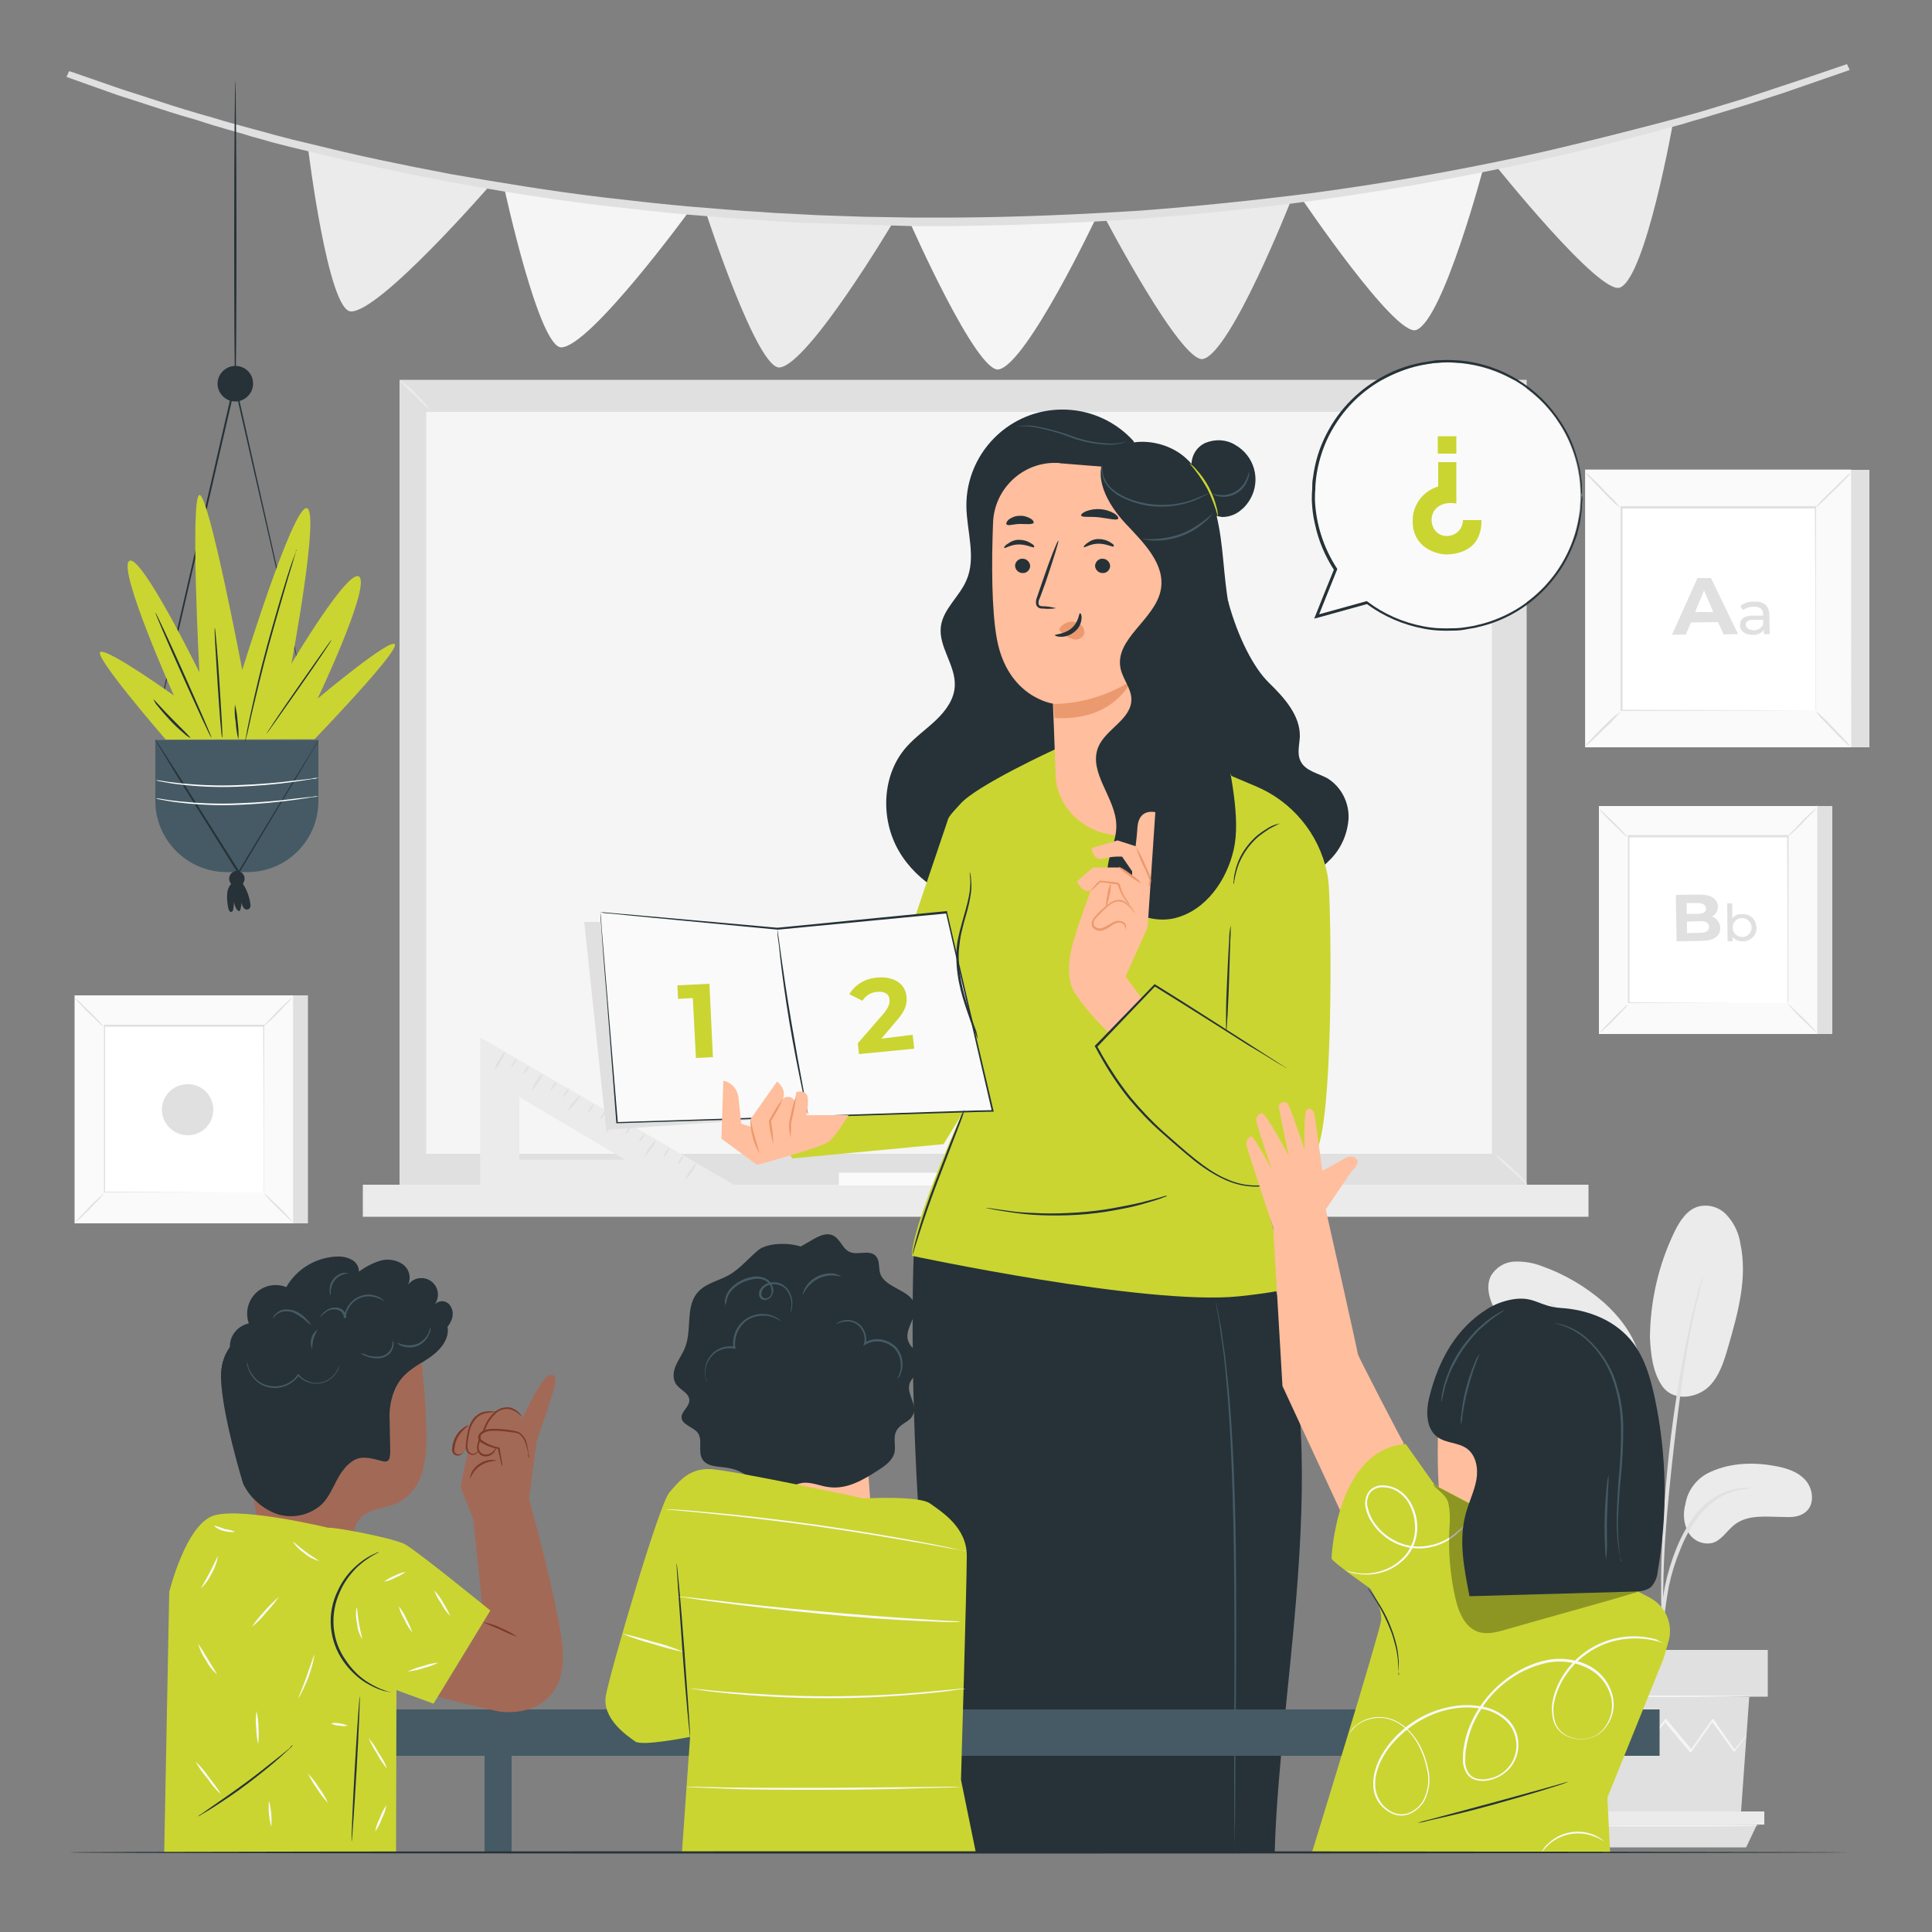 <svg xmlns="http://www.w3.org/2000/svg" xmlns:xlink="http://www.w3.org/1999/xlink" id="Calque_1" x="0px" y="0px" viewBox="0 0 500 500" style="enable-background:new 0 0 500 500;" xml:space="preserve"><rect x="0" y="0" width="500" height="500" fill="#808080" stroke="none"/><style type="text/css">	.st0{fill:#E0E0E0;}	.st1{fill:#FAFAFA;}	.st2{fill:#FFFFFF;}	.st3{fill:#F5F5F5;}	.st4{fill:#EBEBEB;}	.st5{fill:#455A64;}	.st6{fill:#263238;}	.st7{fill:#CAD532;}	.st8{fill:#FFBE9D;}	.st9{fill:#EB996E;}	.st10{opacity:0.3;}	.st11{fill:#A36957;}	.st12{fill:#7C3B29;}</style><g id="freepik--background-complete--inject-1">	<rect x="414.9" y="121.6" class="st0" width="68.9" height="71.8"></rect>	<rect x="410.2" y="121.6" class="st1" width="68.9" height="71.8"></rect>	<path class="st0" d="M479.2,193.4h-69v-71.9h68.9L479.2,193.4z M410.3,193.4h68.9v-71.8h-68.9V193.4z"></path>	<rect x="419.5" y="131.3" class="st2" width="50.4" height="52.5"></rect>	<path class="st0" d="M419.5,184.1c-0.4,0.5-0.8,1-1.2,1.4c-0.8,0.9-1.9,2-3.2,3.2s-2.4,2.4-3.3,3.1c-0.4,0.5-0.9,0.9-1.5,1.2  c0.4-0.5,0.8-1,1.2-1.4c0.8-0.9,1.9-2,3.2-3.3s2.4-2.4,3.3-3.1C418.5,184.9,419,184.5,419.5,184.1z"></path>	<path class="st0" d="M469.9,184c0.5,0.4,1,0.8,1.4,1.2c0.9,0.8,2,1.9,3.2,3.2s2.4,2.4,3.1,3.3c0.5,0.4,0.9,0.9,1.2,1.5  c-0.5-0.3-1-0.8-1.4-1.2c-0.9-0.8-2-1.9-3.2-3.2s-2.4-2.4-3.2-3.3C470.6,185,470.2,184.5,469.9,184z"></path>	<path class="st0" d="M469.8,131.4c0.4-0.5,0.8-1,1.2-1.4c0.8-0.9,1.9-2,3.2-3.2s2.4-2.4,3.3-3.2c0.4-0.5,0.9-0.9,1.5-1.2  c-0.4,0.5-0.8,1-1.2,1.4c-0.8,0.8-1.9,2-3.2,3.2s-2.4,2.4-3.3,3.2C470.8,130.7,470.3,131.1,469.8,131.4z"></path>	<path class="st0" d="M419.4,131.5c-0.5-0.4-1-0.8-1.5-1.2c-0.9-0.8-2-1.9-3.2-3.2s-2.4-2.4-3.1-3.3c-0.5-0.4-0.9-0.9-1.2-1.5  c0.5,0.4,1,0.8,1.4,1.2c0.9,0.8,2,1.9,3.2,3.2c1.2,1.3,2.4,2.4,3.2,3.3C418.6,130.5,419,131,419.4,131.5z"></path>	<path class="st0" d="M469.8,183.8c0-0.1,0-0.2,0-0.2c0-0.2,0-0.4,0-0.7c0-0.6,0-1.6,0-2.8c0-2.5,0-6.1,0-10.7c0-9.2,0-22.3-0.1-38  l0.2,0.2h-50.2l0,0l0.2-0.2c0,19.3,0,37.3,0,52.5l-0.2-0.2l36.4,0.1h10.2h2.7l0,0h-2.7l-10.2,0.1l-36.5,0.1h-0.2v-0.2  c0-15.2,0-33.2,0-52.5V131h0.2h50.2h0.2v0.2c0,15.7-0.1,28.9-0.1,38.1c0,4.6,0,8.2,0,10.7c0,1.2,0,2.1,0,2.8c0,0.3,0,0.5,0,0.7  C469.9,183.6,469.8,183.7,469.8,183.8z"></path>	<path class="st0" d="M444.6,161l-7,0.1l-1.3,3.1l-3.6,0.1l6.6-14.7h3.5l7,14.5l-3.7,0.1L444.6,161z M443.4,158.4l-2.4-5.6l-2.3,5.6  L443.4,158.4z"></path>	<path class="st0" d="M457.9,159l0.1,5.1h-1.5V163c-0.7,0.9-1.8,1.4-2.9,1.3c-2,0-3.3-1-3.3-2.5s0.9-2.5,3.5-2.5h2.5V159  c0-1.3-0.8-2-2.4-2c-1,0-2,0.3-2.8,0.9l-0.7-1.1c1.1-0.8,2.3-1.2,3.6-1.1C456.4,155.6,457.8,156.7,457.9,159z M456.3,161.6v-1.2  h-2.5c-1.6,0-2,0.6-2,1.3s0.8,1.4,2,1.4C454.9,163.2,455.8,162.6,456.3,161.6L456.3,161.6z"></path>	<rect x="417.6" y="208.6" class="st0" width="56.6" height="59"></rect>	<rect x="413.8" y="208.6" class="st1" width="56.6" height="59"></rect>	<path class="st0" d="M470.4,267.5h-56.6v-59h56.6L470.4,267.5z M413.8,267.5h56.5v-59h-56.5V267.5z"></path>	<rect x="421.4" y="216.5" class="st2" width="41.4" height="43.1"></rect>	<path class="st0" d="M421.4,259.9c-0.3,0.4-0.6,0.8-1,1.2c-0.7,0.7-1.6,1.6-2.6,2.7s-2,1.9-2.7,2.6c-0.4,0.4-0.8,0.7-1.2,1  c0.3-0.4,0.6-0.8,1-1.2c0.7-0.7,1.6-1.6,2.6-2.7s2-1.9,2.7-2.6C420.5,260.5,420.9,260.2,421.4,259.9z"></path>	<path class="st0" d="M462.7,259.8c0.4,0.3,0.8,0.6,1.2,1c0.7,0.7,1.6,1.6,2.7,2.6s1.9,2,2.6,2.7c0.4,0.4,0.7,0.8,1,1.2  c-0.4-0.3-0.8-0.6-1.2-1c-0.7-0.7-1.6-1.6-2.7-2.6s-1.9-2-2.6-2.7C463.3,260.6,463,260.2,462.7,259.8z"></path>	<path class="st0" d="M462.6,216.6c0.3-0.4,0.6-0.8,1-1.2c0.7-0.7,1.6-1.6,2.6-2.7s2-1.9,2.7-2.6c0.4-0.4,0.8-0.7,1.2-1  c-0.3,0.4-0.6,0.8-1,1.2c-0.7,0.7-1.6,1.6-2.6,2.7s-2,1.9-2.7,2.6C463.4,216,463,216.3,462.6,216.6z"></path>	<path class="st0" d="M421.2,216.7c-0.4-0.3-0.8-0.6-1.2-1c-0.7-0.7-1.6-1.6-2.7-2.6s-1.9-2-2.6-2.7c-0.4-0.4-0.7-0.8-1-1.2  c0.4,0.3,0.8,0.6,1.2,1c0.7,0.7,1.6,1.6,2.7,2.6s1.9,2,2.6,2.7C420.6,215.9,421,216.3,421.2,216.7z"></path>	<path class="st0" d="M462.6,259.6v-0.2c0-0.1,0-0.3,0-0.6c0-0.5,0-1.3,0-2.3c0-2,0-5,0-8.8c0-7.6,0-18.3-0.1-31.2l0.2,0.2h-41.2  l0,0l0.2-0.2c0,15.8,0,30.6,0,43.1l-0.1-0.2l29.9,0.1h8.4h2.2l0,0h-2.2h-8.4l-30,0.1h-0.2v-0.2c0-12.5,0-27.3,0-43.1v-0.2h0.2h41.2  h0.2v0.2c0,12.9-0.1,23.7-0.1,31.3c0,3.8,0,6.7,0,8.7c0,1,0,1.8,0,2.3c0,0.2,0,0.5,0,0.6S462.6,259.6,462.6,259.6z"></path>	<path class="st0" d="M445.2,240.2c0,2.1-1.7,3.3-4.9,3.3l-6.4,0.1l-0.2-12l6.1-0.1c3.1,0,4.7,1.2,4.8,3.1c0,1.1-0.6,2.2-1.6,2.6  C444.2,237.5,445.2,238.8,445.2,240.2z M436.5,233.7v2.8h2.9c1.4,0,2.2-0.5,2.1-1.4s-0.8-1.4-2.2-1.4L436.5,233.7z M442.3,239.9  c0-1-0.8-1.5-2.3-1.5l-3.4,0.1v3l3.4-0.1C441.5,241.4,442.3,240.9,442.3,239.9L442.3,239.9z"></path>	<path class="st0" d="M454.6,240c0.1,1.9-1.4,3.5-3.3,3.6c-0.1,0-0.2,0-0.3,0c-1,0.1-2-0.4-2.6-1.1v1.1h-1.3l-0.1-9.8h1.3l0,3.9  c0.6-0.8,1.5-1.2,2.5-1.1c1.9-0.2,3.6,1.2,3.7,3.1C454.6,239.8,454.6,239.9,454.6,240z M453.3,240c0-1.4-1.1-2.4-2.5-2.4  c-1.4,0-2.4,1.1-2.4,2.5c0,1.3,1.1,2.4,2.5,2.4c1.3,0,2.4-1,2.4-2.3C453.3,240.2,453.3,240.1,453.3,240z"></path>	<rect x="103.4" y="98.3" class="st0" width="291.7" height="208.3"></rect>	<rect x="110.3" y="106.6" class="st3" width="275.8" height="192"></rect>	<rect x="93.9" y="306.6" class="st4" width="317.2" height="8.3"></rect>	<path class="st4" d="M103.5,98.5c2.8,2.4,5.4,5,7.9,7.7"></path>	<path class="st4" d="M111.4,106.2c-1.4-1.2-2.8-2.4-4-3.8c-1.4-1.2-2.7-2.6-3.9-4c1.5,1,3,2.2,4.2,3.6  C109.1,103.3,110.3,104.7,111.4,106.2z"></path>	<path class="st4" d="M386.3,107.2l8.8-8.6"></path>	<path class="st4" d="M395.1,98.7c-1.3,1.6-2.7,3.1-4.2,4.5c-1.4,1.5-2.9,2.9-4.6,4.1c1.3-1.6,2.7-3.1,4.2-4.5  C391.9,101.3,393.4,99.9,395.1,98.7z"></path>	<path class="st4" d="M386.8,298.6c3,2.7,8.9,8,8.3,8"></path>	<path class="st4" d="M395.1,306.6c-1.3-1.4-2.7-2.7-4.2-3.9c-1.5-1.3-2.9-2.6-4.1-4.1c1.6,1.1,3.1,2.3,4.5,3.7  c1.2,1.1,2.2,2.1,2.9,2.9c0.3,0.3,0.6,0.6,0.8,1C395.1,306.3,395.1,306.4,395.1,306.6C395.2,306.7,395,306.7,395.1,306.6z"></path>	<rect x="217.1" y="303.5" class="st1" width="30.2" height="3.3"></rect>	<path class="st4" d="M124.3,268.5v38.2h65.8L124.3,268.5z M134.4,283.9l27.3,16.2h-27.3V283.9z"></path>	<path class="st0" d="M130.7,272.2c-0.2,0.9-0.6,1.7-1.1,2.4c-0.4,0.8-0.9,1.5-1.6,2.1c0.2-0.9,0.6-1.7,1.2-2.4  C129.8,273.1,130.5,272.1,130.7,272.2z"></path>	<path class="st0" d="M140.4,277.8c-0.2,0.8-0.6,1.6-1.1,2.3c-0.8,1.2-1.5,2.1-1.6,2c0.2-0.8,0.6-1.6,1.1-2.3  C139.6,278.6,140.3,277.7,140.4,277.8z"></path>	<path class="st0" d="M150.2,283.4c-0.3,0.8-0.8,1.5-1.4,2.2c-0.9,1.1-1.7,1.9-1.8,1.8c0.3-0.8,0.8-1.5,1.4-2.2  C149.3,284.2,150.1,283.3,150.2,283.4z"></path>	<path class="st0" d="M159.8,289.2c0.1,0.1-0.5,1.1-1.4,2.2s-1.7,1.9-1.8,1.8c0.3-0.8,0.8-1.5,1.4-2.2  C158.8,290,159.6,289.2,159.8,289.2z"></path>	<path class="st0" d="M169.8,295c-0.3,0.8-0.7,1.6-1.3,2.3c-0.8,1.2-1.6,2.1-1.7,2c0.3-0.8,0.7-1.6,1.3-2.3  C168.9,295.8,169.6,294.9,169.8,295z"></path>	<path class="st0" d="M180.2,301c-0.2,0.8-0.6,1.5-1.1,2.2c-0.7,1.1-1.4,2-1.6,1.9c0.2-0.8,0.6-1.5,1.1-2.2  C179.4,301.8,180.1,301,180.2,301z"></path>	<path class="st0" d="M133.7,274c0.1,0.1-0.1,0.6-0.5,1.2s-0.8,1-0.9,1s0.1-0.6,0.5-1.2S133.6,273.9,133.7,274z"></path>	<path class="st0" d="M136.9,275.8c0.1,0.1-0.1,0.6-0.5,1.2s-0.8,1-0.9,1s0.1-0.6,0.5-1.2S136.8,275.7,136.9,275.8z"></path>	<path class="st0" d="M144,279.9c0.1,0.1-0.1,0.6-0.5,1.2s-0.8,1-0.9,1s0.1-0.6,0.5-1.2S143.9,279.9,144,279.9z"></path>	<path class="st0" d="M147.2,281.7c0.1,0.1-0.1,0.6-0.5,1.2s-0.8,1-0.9,1s0.1-0.6,0.5-1.2S147.1,281.6,147.2,281.7z"></path>	<path class="st0" d="M153.6,285.7c0.1,0.1-0.1,0.6-0.5,1.2s-0.8,1-0.9,1s0.1-0.6,0.5-1.2S153.5,285.6,153.6,285.7z"></path>	<path class="st0" d="M156.7,287.5c0.1,0.1-0.1,0.6-0.5,1.2s-0.8,1-0.9,1s0.1-0.6,0.5-1.2S156.6,287.4,156.7,287.5z"></path>	<path class="st0" d="M163.3,291.3c0.1,0.1-0.1,0.6-0.5,1.2s-0.8,1-0.9,1s0.1-0.6,0.5-1.2S163.1,291.2,163.3,291.3z"></path>	<path class="st0" d="M166.8,293.4c0.1,0.1-0.1,0.6-0.5,1.2s-0.8,1-0.9,1s0.1-0.6,0.5-1.2S166.7,293.3,166.8,293.4z"></path>	<path class="st0" d="M173.2,297.1c0.1,0.1-0.1,0.6-0.5,1.2s-0.8,1-0.9,1s0.1-0.6,0.5-1.2S173.1,297,173.2,297.1z"></path>	<path class="st0" d="M176.8,299.2c0.1,0.1-0.1,0.6-0.5,1.2s-0.8,1-0.9,1s0.1-0.6,0.5-1.2S176.7,299.1,176.8,299.2z"></path>	<path class="st4" d="M441.9,381.3c5.1-2.6,11.2-3,16.9-2c3.1,0.5,6.3,1.4,8.4,3.7s2.5,6.4,0.1,8.3c-1.4,1.2-3.4,1.4-5.3,1.3  c-4.5,0-9.4-0.8-13,1.9c-2,1.5-3.4,4.1-5.8,4.8c-2.5,0.6-5.1-0.6-6.3-2.8c-1.2-2.2-1.4-4.8-0.7-7.3  C436.7,385.9,438.9,382.9,441.9,381.3z"></path>	<path class="st4" d="M430.1,358.6c3.1,4.5,9.3,3,12.1,0.3s4-6.7,5.1-10.5c2.5-8.7,5-17.7,3.1-26.6c-0.4-2.7-1.6-5.2-3.4-7.2  c-1.8-2.1-4.6-3-7.3-2.4c-3.1,0.8-5,3.8-6.4,6.7c-4.1,8.5-6.2,17.8-6.3,27.2C427.2,350.4,427.7,355,430.1,358.6"></path>	<path class="st4" d="M421.5,365c3.4-4,4.1-10,2.5-15s-5-9.4-8.9-12.9c-4.7-4.1-10.1-7.3-16-9.4c-2.3-0.9-4.7-1.3-7.2-1.2  c-2.5,0.1-4.7,1.5-6,3.6c-1.7,3.2-0.1,7.1,1.7,10.3c3.1,5.6,6.6,10.9,10.5,16c3.1,4,6.7,8,11.5,9.9s9.8,1.6,12.3-1.7"></path>	<path class="st0" d="M429.9,426.3c0.2-0.7,0.3-1.3,0.3-2c0.1-1.5,0.3-3.4,0.5-5.6c0.3-2.7,0.7-5.5,1.2-8.2c0.7-3.3,1.7-6.5,3-9.6  c1.2-3.1,2.9-6.1,4.9-8.7c1.7-2.2,3.8-3.9,6.2-5.2c1.6-0.8,3.4-1.4,5.2-1.6c0.7,0,1.3-0.1,2-0.3c-0.7-0.1-1.4-0.1-2.1,0  c-1.9,0.1-3.7,0.6-5.5,1.4c-2.6,1.2-4.8,3-6.6,5.2c-2.1,2.7-3.8,5.7-5.1,8.9c-1.3,3.2-2.3,6.5-3,9.8c-0.5,2.7-0.9,5.5-1.1,8.3  c-0.2,2.4-0.2,4.3-0.3,5.6C429.8,425,429.8,425.7,429.9,426.3z"></path>	<path class="st0" d="M430.3,422c0.1-0.3,0.1-0.6,0.1-1c0-0.7,0-1.6,0-2.7c0-2.4,0-5.8,0.1-10c0.2-8.4,0.9-17.4,2.3-30.2  c1.3-12,3.1-25.9,5-35c0.4-2.1,0.8-3.9,1.2-5.5s0.7-3,1-4.2l0.6-2.6c0.1-0.3,0.1-0.6,0.2-0.9c-0.1,0.3-0.3,0.6-0.3,0.9  c-0.2,0.7-0.5,1.5-0.8,2.6s-0.7,2.5-1.1,4.1s-0.9,3.5-1.3,5.5c-2.3,10.7-4.1,21.6-5.3,32.5c-1.4,12.8-2,24.4-2.1,32.8  c0,4.2,0,7.6,0.1,10c0.1,1.1,0.1,2,0.2,2.7C430.2,421.4,430.3,421.7,430.3,422z"></path>	<path class="st0" d="M430.4,399.6c0.1-0.9,0.1-1.9,0-2.8c-0.2-2.6-0.4-5.1-0.9-7.7c-0.6-3.8-1.4-7.5-2.5-11.1  c-1.2-4.5-2.8-8.9-4.7-13.2c-3.2-7.9-7.9-15.1-13.7-21.4c-1-1.1-2.1-2.1-3.2-3c-0.5-0.4-0.9-0.8-1.4-1.2l-1.2-0.9  c-0.8-0.6-1.5-1.1-2.4-1.5c-0.1,0.2,3.4,2.2,7.8,7c5.6,6.3,10.2,13.5,13.4,21.3c1.9,4.3,3.4,8.6,4.7,13.1c1.1,3.6,2,7.3,2.7,11.1  c0.6,3.2,0.9,5.8,1.1,7.6C430.1,397.8,430.2,398.7,430.4,399.6z"></path>	<polygon class="st0" points="408.7,439.2 410.9,470 450.5,470 452.7,439.2  "></polygon>	<rect x="404.9" y="427" class="st0" width="52.6" height="12.1"></rect>	<polygon class="st4" points="404.9,468.8 404.9,472.2 407.3,472.2 456.6,472.2 456.6,468.8  "></polygon>	<polygon class="st0" points="409.8,478.1 407.3,472.2 454.7,472.2 451.9,478.1  "></polygon>	<path class="st3" d="M452,449.2c-0.1,0.1-0.1,0.2-0.2,0.3c-0.1,0.2-0.4,0.5-0.6,0.8l-2.3,3l-0.1,0.1l-0.1-0.1l-5.7-7.8h0.3  l-5.6,7.9l-0.2,0.2l-0.2-0.2l-6.6-7.9h0.4l-0.4,0.5l-5.9,7.4l-0.2,0.2l-0.2-0.3l-5.5-7.9h0.3c-2.8,3.1-5.1,5.8-6.9,7.8l-0.1,0.1  l-0.1-0.2l-2.1-3.6l-0.5-1c-0.1-0.1-0.1-0.2-0.2-0.3c0,0,0.1,0.1,0.2,0.3l0.6,0.9l2.3,3.5h-0.2l6.8-7.9l0.2-0.2l0.2,0.2l5.6,7.9  h-0.4l5.9-7.4l0.4-0.5l0.2-0.2l0.2,0.2l6.6,7.9h-0.4l5.6-7.9l0.2-0.2l0.2,0.2l5.5,7.9h-0.2l2.4-2.9l0.6-0.7  C451.9,449.3,452,449.2,452,449.2z"></path>	<path class="st3" d="M453.3,439c0,0.1-9.9,0.2-22.1,0.2S409,439.1,409,439s9.9-0.2,22.1-0.2S453.3,438.8,453.3,439z"></path>	<path class="st3" d="M455.3,472.5c0,0.1-10.8,0.2-24.1,0.2s-24-0.1-24-0.2s10.8-0.2,24-0.2S455.3,472.4,455.3,472.5z"></path>	<path class="st3" d="M130.6,49.1c0,0,8.9,41,14.7,40.8c7.5-0.3,32.8-34.9,32.8-34.9S134.8,49.8,130.6,49.1z"></path>	<path class="st4" d="M182.9,55.6c0,0,13.1,40.2,18.9,39.5c7.5-0.9,29.1-37.2,29.1-37.2S187.2,55.9,182.9,55.6z"></path>	<path class="st3" d="M235.6,57.8c0,0,17.2,39,22.9,37.8c7.3-1.5,25.2-39.3,25.2-39.3S239.9,57.8,235.6,57.8z"></path>	<path class="st4" d="M285.9,56.3c0,0,19.9,38,25.5,36.6c7.2-1.8,22.5-40.5,22.5-40.5S290.2,56.1,285.9,56.3z"></path>	<path class="st3" d="M336.8,51.3c0,0,24.3,36,29.7,34.1c7-2.5,17.5-42.3,17.5-42.3S341,50.7,336.8,51.3z"></path>	<path class="st4" d="M386.7,42.4c0,0,27.4,34.3,32.6,32c6.7-2.9,13.8-43.3,13.8-43.3S390.9,41.5,386.7,42.4z"></path>	<path class="st4" d="M79.8,38.9c0,0,5.1,41.5,11,41.7c7.5,0.2,35.9-32.5,35.9-32.5S83.9,39.9,79.8,38.9z"></path>	<path class="st5" d="M478.2,17.4l-1.1,0.4l-3.3,1.2l-5.4,1.9l-3.5,1.2l-4,1.3l-9.3,3l-11.2,3.4c-2,0.6-4.1,1.2-6.3,1.8l-6.7,1.8  c-1.1,0.3-2.3,0.7-3.5,1l-3.6,0.9l-7.5,1.9c-24.2,5.9-48.7,10.6-73.4,13.9c-14,1.8-28.7,3.4-44.1,4.6s-31.3,1.7-47.6,1.9h-12.2  l-12-0.2l-3-0.1l-3-0.1l-5.9-0.2l-5.8-0.2l-5.8-0.4c-3.8-0.3-7.6-0.4-11.4-0.8l-11.2-0.9c-3.7-0.3-7.3-0.8-10.9-1.1l-5.3-0.5  l-5.3-0.7c-14-1.7-27.2-3.9-39.5-6.1c-12.2-2.4-23.6-4.7-33.9-7.3L75.1,37c-2.4-0.6-4.8-1.3-7.1-1.9c-4.6-1.2-8.9-2.4-12.9-3.6  s-7.7-2.2-11.1-3.3l-9.3-3c-1.4-0.5-2.7-0.9-3.9-1.3l-3.4-1.2l-5.3-2l-3.3-1.2l-1.1-0.4c0,0,0.4,0.1,1.1,0.4l3.3,1.2l5.4,1.9  l3.4,1.2c1.2,0.4,2.6,0.8,4,1.3l9.3,3c3.4,1,7.2,2.1,11.2,3.3c4,1.2,8.3,2.3,12.9,3.6c2.3,0.6,4.6,1.3,7.1,1.9l7.5,1.8  c10.3,2.5,21.6,4.9,33.9,7.2c12.3,2.2,25.5,4.4,39.5,6l5.3,0.7l5.4,0.6c3.6,0.4,7.2,0.8,10.9,1.1l11.1,0.9  c3.8,0.3,7.6,0.5,11.4,0.8l5.8,0.4l5.8,0.2l5.9,0.2l2.9,0.1l3,0.1l12,0.2h12.1c16.3-0.1,32.2-0.8,47.6-1.8s30.1-2.7,44.1-4.5  c24.7-3.3,49.2-7.9,73.4-13.8l7.5-1.9l3.6-0.9l3.5-1l6.7-1.8c2.2-0.6,4.3-1.2,6.3-1.8l11.2-3.3l9.4-3l4-1.3l3.5-1.2l5.4-1.9  l3.3-1.1L478.2,17.4z"></path>	<path class="st0" d="M58.5,33.4c-1.2-0.4-2.5-0.7-3.7-1.1L50.7,31c-2.5-0.7-4.8-1.4-7-2.1l-10.8-3.5c-0.9-0.3-1.7-0.5-2.5-0.8  l-12.1-4.3l-1.1-0.4l0.7-1.5l1.2,0.4l12.1,4.2c0.8,0.3,1.6,0.5,2.5,0.8l10.8,3.5c2.2,0.7,4.5,1.4,6.9,2.1l4.2,1.2  c3.1,1,6.4,1.8,9.9,2.8l3,0.8l2.5,0.7c1.5,0.4,3,0.8,4.6,1.2l7.5,1.8c9.3,2.3,20,4.6,33.8,7.2c11.6,2,25.1,4.3,39.4,6l10.6,1.2  l3.8,0.4c2.3,0.2,4.7,0.5,7.1,0.7l11.1,0.9c2.4,0.2,4.9,0.4,7.3,0.5c1.4,0.1,2.7,0.2,4.1,0.3l11.6,0.6l11.8,0.4l12,0.2h12.1  c15.6-0.1,31.6-0.8,47.5-1.8c14.2-1.1,29-2.6,44-4.5c24.7-3.3,49.1-7.9,73.3-13.8l16.6-4.3l5.6-1.5c1.9-0.5,3.6-1,5.4-1.5l11.2-3.4  L468,20l8.8-3l1.2-0.4l0.7,1.5l-1.1,0.4l-16.2,5.6l-9.3,3l-11.2,3.4c-1.7,0.5-3.6,1-5.4,1.6l-8.8,2.4c-0.8,0.2-1.5,0.4-2.3,0.6  L413.1,38c-24.3,6-48.8,10.6-73.6,14c-15,2-29.9,3.5-44.1,4.6c-15.9,1.1-32,1.7-47.7,1.9h-12.2l-29.7-0.9l-5.8-0.4  c-1.4-0.1-2.7-0.2-4.1-0.3c-2.5-0.2-4.9-0.3-7.3-0.5l-11.1-0.9c-2.4-0.2-4.8-0.5-7.1-0.7l-3.8-0.4l-10.7-1.2  c-14.4-1.7-27.9-4-39.5-6.1c-13.8-2.7-24.6-5-33.9-7.3l-7.5-1.8c-1.6-0.4-3.2-0.8-4.7-1.2l-2.4-0.7l-2.9-0.8  C62.6,34.5,60.5,34,58.5,33.4z"></path>	<rect x="23.1" y="257.6" class="st0" width="56.6" height="59"></rect>	<rect x="19.3" y="257.6" class="st1" width="56.6" height="59"></rect>	<path class="st0" d="M75.9,316.6H19.3v-59h56.6V316.6z M19.3,316.6h56.5v-59H19.3L19.3,316.6z"></path>	<rect x="26.9" y="265.5" class="st2" width="41.4" height="43.1"></rect>	<path class="st0" d="M26.9,308.9c-0.3,0.4-0.6,0.8-1,1.2c-0.7,0.7-1.6,1.6-2.6,2.7s-2,1.9-2.7,2.6c-0.4,0.4-0.8,0.7-1.2,1  c0.3-0.4,0.6-0.8,1-1.2c0.7-0.7,1.6-1.6,2.6-2.7s2-2,2.7-2.6C26.1,309.5,26.5,309.2,26.9,308.9z"></path>	<path class="st0" d="M68.3,308.8c0.4,0.3,0.8,0.6,1.2,1c0.7,0.7,1.6,1.6,2.7,2.6s1.9,2,2.6,2.7c0.4,0.4,0.7,0.8,1,1.2  c-0.4-0.3-0.8-0.6-1.2-1c-0.7-0.7-1.7-1.6-2.7-2.6s-2-2-2.6-2.7C68.9,309.6,68.6,309.2,68.3,308.8z"></path>	<path class="st0" d="M68.2,265.6c0.3-0.4,0.6-0.8,1-1.2c0.7-0.7,1.6-1.6,2.6-2.7s2-1.9,2.7-2.6c0.4-0.4,0.8-0.7,1.2-1  c-0.3,0.4-0.6,0.8-1,1.2c-0.7,0.7-1.6,1.6-2.6,2.7s-2,2-2.7,2.6C69,265,68.6,265.4,68.2,265.6z"></path>	<path class="st0" d="M26.8,265.7c-0.4-0.3-0.8-0.6-1.2-1c-0.7-0.7-1.6-1.6-2.7-2.6s-1.9-2-2.6-2.7c-0.4-0.4-0.7-0.8-1-1.2  c0.4,0.3,0.8,0.6,1.2,1c0.7,0.7,1.6,1.6,2.7,2.6s1.9,2,2.6,2.7C26.2,264.9,26.5,265.3,26.8,265.7z"></path>	<path class="st0" d="M68.2,308.6c0,0,0-0.1,0-0.2s0-0.4,0-0.6c0-0.5,0-1.3,0-2.3c0-2,0-5,0-8.8c0-7.5,0-18.3-0.1-31.2l0.2,0.2H27  l0,0l0.2-0.2c0,15.8,0,30.6,0,43.1l-0.2-0.2l29.9,0.1h8.4h2.2l0,0h-2.2H57l-30,0.1h-0.1v-0.1c0-12.5,0-27.3,0-43.1v-0.2H27h41.2  h0.2v0.2c0,12.9-0.1,23.7-0.1,31.3c0,3.8,0,6.7,0,8.8c0,1,0,1.8,0,2.3c0,0.2,0,0.4,0,0.6C68.3,308.4,68.2,308.5,68.2,308.6z"></path>	<path class="st0" d="M55.2,287.2c0,3.7-3,6.6-6.6,6.6c-3.7,0-6.7-3-6.7-6.6c0-3.7,3-6.6,6.6-6.6h0  C52.2,280.5,55.2,283.5,55.2,287.2C55.2,287.1,55.2,287.2,55.2,287.2z"></path></g><g id="freepik--Plant--inject-1">	<path class="st6" d="M40.2,188.5c0,0,0-0.2,0.1-0.5s0.2-0.8,0.3-1.4c0.3-1.2,0.7-2.9,1.1-5.2c1-4.5,2.5-11,4.3-19.1l14.5-63  l0.3-1.1l0.2,1.1l0.3,1.4c5.6,25,10.7,47.7,14.4,64.1c1.8,8.2,3.3,14.8,4.3,19.4c0.5,2.3,0.9,4,1.2,5.3c0.1,0.6,0.2,1,0.3,1.4  s0.1,0.5,0.1,0.5s-0.1-0.2-0.1-0.5l-0.3-1.4c-0.3-1.2-0.7-3-1.2-5.3c-1.1-4.6-2.6-11.2-4.5-19.4c-3.7-16.4-8.9-39-14.6-64l-0.3-1.4  H61l-14.6,63l-4.5,19c-0.5,2.2-1,4-1.2,5.2c-0.1,0.6-0.3,1-0.3,1.3S40.2,188.5,40.2,188.5z"></path>	<path class="st5" d="M40.2,207.3v-15.8h42.2v15.8c0,10.2-8.2,18.4-18.4,18.4c0,0,0,0,0,0h-5.3C48.5,225.7,40.2,217.4,40.2,207.3z"></path>	<path class="st6" d="M40.2,191.4c0.2,0.2,0.3,0.4,0.5,0.7l1.3,2l4.7,7.3l15.2,24.1l0.1,0.2h-0.4c5.7-9.4,10.9-18,14.7-24.2l4.5-7.3  l1.2-2c0.1-0.2,0.3-0.5,0.5-0.7c-0.1,0.3-0.2,0.5-0.4,0.7l-1.2,2c-1.1,1.8-2.5,4.3-4.4,7.4c-3.8,6.2-8.9,14.8-14.6,24.3l-0.2,0.4  l-0.2-0.4l-0.1-0.2l-15.1-24.1l-4.5-7.4l-1.2-2C40.5,191.9,40.3,191.7,40.2,191.4z"></path>	<path class="st6" d="M65.5,99.3c0,2.5-2.1,4.6-4.6,4.6s-4.6-2.1-4.6-4.6s2.1-4.6,4.6-4.6C63.5,94.7,65.5,96.7,65.5,99.3  C65.5,99.3,65.5,99.3,65.5,99.3z"></path>	<path class="st6" d="M60.9,20.8c0.1,0,0.3,17.8,0.3,39.7s-0.1,39.7-0.3,39.7s-0.3-17.8-0.3-39.7S60.8,20.8,60.9,20.8z"></path>	<path class="st6" d="M63.3,227.4c0,1.1-0.9,2-2,2s-2-0.9-2-2s0.9-2,2-2S63.3,226.3,63.3,227.4z"></path>	<path class="st6" d="M60.5,228.1l0.3-0.2c-1.1,0.7-1.9,1.9-2,3.3c-0.1,1.3,0,2.6,0.3,3.9c0.1,0.4,0.3,0.9,0.7,0.9s0.6-0.5,0.6-0.9  c0.1-0.8,0.2-1.6,0.1-2.4c0,1,0.3,2,0.9,2.8c0.1,0.1,0.3,0.3,0.5,0.3s0.2-0.3,0.3-0.4c0.2-0.7,0.3-1.3,0.3-2c0,0.6,0.3,1.2,0.6,1.6  c0.4,0.5,1.1,0.5,1.5,0.1c0,0,0,0,0,0c0.2-0.3,0.3-0.8,0.2-1.1c-0.3-2.4-1.3-4.6-2.8-6.5"></path>	<path class="st7" d="M42.9,191.4c0,0-19-21.9-16.9-22.7s19,11.3,19,11.3s-14.5-32.4-11.6-34.8S51.6,174,51.6,174s-2.4-45.3,0-45.9  s11.1,45.3,11.1,45.3s12.9-41.9,16.6-41.9s-3.9,40.3-3.9,40.3s15.3-25.8,17.7-22.4s-10.9,31.4-10.9,31.4s19.2-16.1,20-14  s-20.8,24.5-20.8,24.5L42.9,191.4z"></path>	<path class="st6" d="M40.2,158.5c0.1-0.1,3.5,7.1,7.5,16.1s7.2,16.3,7,16.3s-3.5-7.2-7.5-16.1S40.1,158.6,40.2,158.5z"></path>	<path class="st6" d="M55.6,162.5c0.1,0,0.7,6.4,1.2,14.2s0.9,14.2,0.7,14.2s-0.7-6.4-1.2-14.2S55.4,162.5,55.6,162.5z"></path>	<path class="st6" d="M76.7,142.2c0,0.2,0,0.3-0.1,0.5c-0.1,0.4-0.2,0.9-0.4,1.4c-0.4,1.3-0.9,3.1-1.6,5.3c-1.3,4.5-3.1,10.6-5,17.5  s-3.3,13.1-4.4,17.6c-0.5,2.2-0.9,4-1.2,5.4c-0.2,0.6-0.3,1.1-0.4,1.5c0,0.2-0.1,0.3-0.2,0.5c0-0.2,0-0.4,0.1-0.5  c0.1-0.4,0.2-0.9,0.3-1.5c0.2-1.3,0.6-3.1,1.1-5.4c1-4.6,2.4-10.8,4.3-17.7s3.7-13,5.1-17.5c0.7-2.2,1.3-4,1.8-5.2  c0.2-0.6,0.4-1,0.5-1.4C76.5,142.5,76.6,142.4,76.7,142.2z"></path>	<path class="st6" d="M85.8,165.6c0.1,0.1-3.6,5.6-8.3,12.3S69,190,68.9,190s3.6-5.6,8.3-12.3S85.7,165.5,85.8,165.6z"></path>	<path class="st6" d="M49.3,191c-0.6-0.3-1.2-0.7-1.7-1.2c-1.3-1.1-2.5-2.2-3.6-3.4c-1.1-1.2-2.2-2.4-3.2-3.7  c-0.5-0.5-0.8-1.1-1.1-1.7c0.1-0.1,2.1,2.3,4.8,5S49.4,190.9,49.3,191z"></path>	<path class="st6" d="M60.8,182.3c0.4,1.5,0.6,3,0.7,4.5c0.2,1.5,0.3,3,0.2,4.6c-0.4-1.5-0.6-3-0.7-4.5  C60.7,185.3,60.7,183.8,60.8,182.3z"></path>	<path class="st2" d="M82.4,201.3c-0.5,0.2-1.1,0.3-1.6,0.3c-1,0.2-2.6,0.4-4.5,0.7c-4.9,0.7-9.9,1.1-14.9,1.3c-5,0.2-10,0-15-0.6  c-1.9-0.2-3.4-0.5-4.5-0.7c-0.6-0.1-1.1-0.2-1.6-0.4c0.6,0,1.1,0.1,1.7,0.2c1.1,0.2,2.6,0.4,4.5,0.6c5,0.5,9.9,0.7,14.9,0.5  c5.8-0.2,11.1-0.7,14.9-1.2l4.5-0.5C81.3,201.3,81.9,201.3,82.4,201.3z"></path>	<path class="st2" d="M82.4,206c-0.5,0.2-1.1,0.3-1.6,0.3c-1,0.2-2.6,0.4-4.5,0.7c-3.8,0.5-9.1,1.1-14.9,1.3c-5,0.2-10,0-15-0.6  c-1.9-0.2-3.4-0.5-4.5-0.7c-0.6-0.1-1.1-0.2-1.6-0.4c0.6,0,1.1,0.1,1.7,0.2c1.1,0.2,2.6,0.4,4.5,0.6c5,0.5,9.9,0.7,14.9,0.5  c5.8-0.2,11.1-0.7,14.9-1.2l4.5-0.5C81.3,206.1,81.9,206,82.4,206z"></path></g><g id="freepik--speech-bubble--inject-1">	<path class="st1" d="M374.8,93.8c-19,0-34.4,15.4-34.4,34.3c0,6.7,2,13.3,5.6,18.9l-5,12.6l13-4c15.1,11.4,36.7,8.4,48.1-6.7  c11.4-15.1,8.4-36.7-6.7-48.1C389.5,96.3,382.3,93.9,374.8,93.8L374.8,93.8z"></path>	<path class="st7" d="M383.4,134.6h-4.8c0,2.2-1.7,4-3.9,4.1c-0.1,0-0.1,0-0.2,0c-1.6,0.1-3.1-0.9-3.7-2.5c-0.5-1.3-0.4-2.7,0.3-3.9  c0.8-1.3,2.6-2.5,5.8-2v-10.7h-4.7v6.3c-4,1.2-6.7,4.9-6.6,9c0,6.9,6.2,8.6,8.9,8.6C376.5,143.4,383.5,142.9,383.4,134.6z"></path>	<rect x="372.1" y="112.9" class="st7" width="4.8" height="4.5"></rect>	<path class="st6" d="M409.4,128.2c0-0.2,0-0.4,0-0.6c0-0.4,0-1,0-1.8c0-0.4,0-0.8-0.1-1.3s-0.1-1-0.2-1.6s-0.2-1.2-0.3-1.8  s-0.3-1.3-0.5-2c-0.9-3.5-2.3-6.8-4.3-9.8c-5.8-9.1-15.4-15-26.1-16c-1.6-0.1-3.2-0.2-4.8-0.1c-0.8,0-1.6,0-2.4,0.2l-2.5,0.4  c-3.4,0.6-6.6,1.7-9.7,3.3c-6.6,3.4-12,8.8-15.3,15.4c-1.8,3.5-2.9,7.2-3.4,11.1c-0.2,1-0.2,2-0.2,3c-0.1,1-0.1,2-0.1,3  c0.1,2,0.3,4,0.8,6c0.9,4.3,2.6,8.3,5,12v-0.4c-1.7,4.1-3.3,8.2-4.9,12.2l-0.3,0.7l0.8-0.2l13-3.6l-0.3-0.1  c4.4,3.3,9.5,5.5,14.9,6.5c2.5,0.5,5.1,0.6,7.6,0.5c1.2,0,2.4-0.1,3.7-0.4l1.8-0.3c0.6-0.1,1.1-0.3,1.7-0.4c8-2,15-6.9,19.8-13.6  c1.8-2.5,3.2-5.2,4.3-8.1l0.7-1.8c0.1-0.6,0.3-1.2,0.4-1.7l0.4-1.6c0.1-0.5,0.1-1,0.2-1.4c0.1-0.9,0.3-1.7,0.3-2.4s0-1.3,0.1-1.8  s0-0.8,0-1.1C409.4,128.5,409.4,128.4,409.4,128.2c-0.1,0.2-0.1,0.3-0.1,0.4c0,0.3,0,0.6-0.1,1.1s-0.1,1.1-0.1,1.8  s-0.2,1.5-0.4,2.4c-2.3,13.5-12.4,24.4-25.7,27.7c-0.6,0.1-1.1,0.3-1.7,0.4l-1.8,0.3c-1.2,0.2-2.4,0.3-3.6,0.3  c-2.5,0.1-5,0-7.5-0.5c-5.3-1-10.3-3.2-14.5-6.4l-0.1-0.1h-0.2l-13,3.6l0.5,0.5l4.9-12.2l0.1-0.2l-0.1-0.2  c-3.4-5.2-5.4-11.3-5.7-17.6c0-1,0-2,0.1-2.9c0-1,0.1-1.9,0.2-2.9c0.5-3.8,1.6-7.5,3.3-10.9c1.7-3.3,3.8-6.3,6.4-8.9  c2.5-2.5,5.4-4.6,8.5-6.2c3-1.5,6.2-2.7,9.5-3.3l2.4-0.4c0.8-0.1,1.6-0.1,2.4-0.2c1.6-0.1,3.1,0,4.7,0.1  c10.5,0.9,20.1,6.7,25.8,15.6c2,3,3.4,6.2,4.4,9.7c0.2,0.7,0.4,1.4,0.5,2s0.2,1.2,0.3,1.8s0.2,1.1,0.2,1.5s0.1,0.9,0.1,1.3  c0,0.7,0.1,1.3,0.1,1.8C409.4,127.8,409.4,128,409.4,128.2z"></path></g><g id="freepik--character-3--inject-1">	<path class="st6" d="M236.7,321.5c-0.6,2-3.2,89,12.9,157.7l80.3,0.2c1.1-46.9,19-119.9-7-160.3L236.7,321.5z"></path>	<path class="st6" d="M317.8,155.5c2.6,9.6,6.7,17.4,10.6,21.2s8.1,8.4,8,13.9c-0.1,2.2-0.8,4.4,0.2,6.4c1.2,2.5,4.5,3.1,6.9,4.4  c3.6,2.2,5.7,6.3,5.5,10.5c-0.3,4.2-2.1,8.1-5.2,11c-3,3.1-7.9,5.2-11.6,3.1c-2.3-1.3-3.6-3.7-4.7-6.1c-6-12.1-11.3-24.5-16.2-37.1  "></path>	<path class="st6" d="M293.4,114.2c-9.2-10.2-24.9-11-35.1-1.8c-5.3,4.8-8.3,11.6-8.2,18.7c0.1,6.4,2.6,13.2,0,19.1  c-1.8,4.2-6,7.4-6.6,11.9c-0.7,5.2,3.8,10,3.6,15.3c-0.1,3.5-2.3,6.5-4.8,8.9s-5.4,4.4-7.7,7c-6.4,7.2-6.8,18.6-2,26.9  s14.1,13.6,23.6,14.7s19.3-1.5,27.7-6.1c5.5-3,10.7-6.9,13.9-12.3s4.4-12.3,1.8-18"></path>	<path class="st5" d="M263.1,110.3c1.4,0,2.9,0,4.3,0.2c3.4,0.6,6.7,1.5,10,2.8c3.3,1.2,6.8,1.8,10.2,1.8c1.1-0.1,2.1-0.2,3.1-0.5  c0.4-0.1,0.7-0.3,1.1-0.4c-1.4,0.4-2.8,0.6-4.2,0.6c-3.4-0.1-6.9-0.7-10.1-1.9c-3.2-1.2-6.6-2.1-10.1-2.7c-1.1-0.1-2.1-0.1-3.2,0  C263.9,110.2,263.5,110.2,263.1,110.3z"></path>	<path class="st7" d="M343.9,229.4c-0.1-1.2-0.2-2.5-0.5-3.7c-2.1-10-9.1-18.4-18.6-22.3l-24.1-10.2l-27.6,0.7  c0,0-20.5,9.4-24.6,14.2c-0.3,0.4-3.1,3.1-3.2,4.1L224.4,274l-26.6,16.5l7.3,9.3l39.1-3.7l4.7-7.7c-2.6,5.8-12.9,29.4-12.9,36.6  c0,0,60.4,12.9,84.5,10.5c10.6-1.1,13.1-2.1,13.1-2.1l-7.1-26.5c5.9-0.4,11.8-4,14.2-9C345,289.3,344.6,241.1,343.9,229.4z"></path>	<polygon class="st0" points="155.3,238.6 151.2,238.6 156.9,292.4 206.1,289 200.5,242.7  "></polygon>	<polygon class="st1" points="155.3,235.9 159.7,290.5 256.8,287.4 244.9,235.9 201.2,240.2  "></polygon>	<path class="st6" d="M155.3,236l0.8,0.1l2.4,0.2l9.1,0.8l33.6,3l0,0l43.7-4.3h0.2v0.2c3.7,15.8,7.7,33.2,12,51.4l0.1,0.3h-0.3  l-4.6,0.1l-92.6,2.9h-0.2v-0.2c-1.3-16.8-2.3-30.4-3.1-39.9c-0.4-4.7-0.6-8.4-0.8-10.9c-0.1-1.2-0.2-2.2-0.2-2.8  C155.4,236.3,155.4,236,155.3,236c0.1,0,0.1,0.3,0.2,1s0.1,1.6,0.2,2.9c0.2,2.5,0.5,6.2,0.9,10.9c0.8,9.5,1.9,23.1,3.3,39.8  l-0.2-0.2l92.6-3l4.6-0.1l-0.2,0.3c-4.2-18.2-8.3-35.6-11.9-51.4l0.2,0.2l-43.7,4.2l0,0l-33.5-3.2l-9.1-0.9l-2.4-0.2L155.3,236z"></path>	<path class="st6" d="M209.1,288.3c-0.1-0.1-0.1-0.3-0.2-0.5c-0.1-0.4-0.2-0.8-0.3-1.4c-0.3-1.2-0.7-2.9-1.1-5  c-0.9-4.3-2.1-10.2-3.2-16.8s-1.9-12.5-2.4-16.9c-0.2-2.2-0.4-3.9-0.6-5.1c-0.1-0.6-0.1-1-0.1-1.4c0-0.2,0-0.3,0-0.5  c0.1,0.2,0.1,0.3,0.1,0.5c0,0.4,0.1,0.8,0.2,1.4c0.2,1.3,0.4,3,0.7,5.1c0.6,4.3,1.5,10.3,2.6,16.8s2.2,12.5,3,16.8  c0.4,2.1,0.7,3.8,1,5.1c0.1,0.6,0.2,1,0.2,1.4C209.1,288,209.1,288.1,209.1,288.3z"></path>	<path class="st7" d="M183.6,254.6l0.9,19l-4.4,0.2l-0.8-15.5l-3.8,0.2l-0.2-3.5L183.6,254.6z"></path>	<path class="st7" d="M236.2,267.8l0.4,3.6l-14.3,1.4L222,270l6.6-7.6c1.5-1.8,1.7-2.8,1.6-3.7c-0.1-1.5-1.3-2.2-3.3-2  c-1.5,0.1-2.9,1-3.7,2.3l-3.4-1.7c1.5-2.5,4.2-4.1,7.2-4.3c4.2-0.4,7.3,1.5,7.6,4.9c0.2,1.8-0.2,3.6-2.6,6.3l-3.9,4.6L236.2,267.8z  "></path>	<path class="st8" d="M195.7,301.3l-9-6.6l0.5-15c2.1,0.4,3.6,2.1,3.9,4.2c0.4,3.5,0.7,6.9,0.7,6.9l2.8,0.9l-0.4-2l6.9-9.8  c0,0,2.6,1.9,1.5,4.5c1.2-1.2,3.2-0.2,3,0.9l0.5-2.7c0,0,3.1-0.9,3,2.2c0,1.3-0.1,2.5-0.4,3.8h10.9c0,0-3.2,5.3-5,6.8  s-18.4,6-18.4,6"></path>	<path class="st9" d="M196.5,298.4c-1.5-2.6-2.3-5.6-2.3-8.6c0.2,0,0.4,2,1.1,4.3S196.6,298.4,196.5,298.4z"></path>	<path class="st9" d="M200.1,296.1c-0.5-1.9-0.9-3.9-1.1-5.9v-0.1V290l0.2-0.3c1-1.9,2.1-3.7,3.4-5.4c-0.8,2-1.8,3.8-2.9,5.6  l-0.2,0.3v-0.2C199.9,292.1,200.1,294.1,200.1,296.1z"></path>	<path class="st9" d="M204.6,294.4c-0.3-1.2-0.4-2.4-0.4-3.6v-0.1c0.1-0.6,0.2-1.2,0.4-1.8c0.3-1.8,0.8-3.5,1.4-5.2  c-0.1,1.8-0.5,3.6-0.9,5.3l-0.4,1.8v-0.1C204.8,292,204.7,293.2,204.6,294.4z"></path>	<path class="st8" d="M305.6,122.4v4.9l1,73.4c0.1,8.5-7.1,15.4-16.2,15.5l0,0c-9.2,0.1-16.9-6.9-17.2-15.5  c-0.3-9-0.7-18.6-0.7-18.6s-11.7-1.6-14.5-16.7c-1.4-7.5-1.4-19.9-1-30.1c0.3-8.8,7.7-15.8,16.5-15.5c0.3,0,0.6,0,0.9,0.1  L305.6,122.4z"></path>	<path class="st6" d="M262.7,146.4c0,1,0.9,1.9,1.9,1.9c1,0.1,1.9-0.7,2-1.7c0,0,0-0.1,0-0.1c0-1-0.9-1.9-1.9-1.9  c-1-0.1-1.9,0.7-2,1.7C262.7,146.3,262.7,146.4,262.7,146.4z"></path>	<path class="st6" d="M259.9,141.8c0.2,0.2,1.7-0.9,3.8-0.9s3.7,1,3.9,0.7s-0.1-0.6-0.8-1c-0.9-0.6-2-0.9-3.1-0.9  c-1.1,0-2.1,0.4-3,1.1C260,141.2,259.8,141.7,259.9,141.8z"></path>	<path class="st6" d="M283.4,146.4c0,1,0.9,1.9,1.9,1.9c1,0.1,1.9-0.7,2-1.7c0,0,0-0.1,0-0.1c0-1-0.9-1.9-1.9-1.9  C284.4,144.5,283.5,145.3,283.4,146.4C283.4,146.3,283.4,146.4,283.4,146.4z"></path>	<path class="st6" d="M280.5,141.6c0.2,0.2,1.7-0.9,3.8-0.9s3.7,1,3.9,0.7s-0.1-0.6-0.8-1c-0.9-0.6-2-0.9-3.1-0.9  c-1.1,0-2.1,0.4-3,1.1C280.6,141.1,280.4,141.5,280.5,141.6z"></path>	<path class="st6" d="M273.3,157.4c-1.1-0.3-2.3-0.5-3.4-0.5c-0.5,0-1-0.1-1.1-0.5c-0.1-0.6,0-1.1,0.3-1.6l1.5-4.1  c2-5.9,3.5-10.7,3.3-10.8s-2.1,4.6-4.1,10.5l-1.4,4.1c-0.3,0.7-0.4,1.4-0.2,2.1c0.2,0.4,0.5,0.7,0.9,0.8c0.3,0.1,0.6,0.1,0.9,0.1  C271,157.6,272.2,157.6,273.3,157.4z"></path>	<path class="st9" d="M272.6,182.2c7.2-0.1,14.1-2.2,20.2-6c0,0-4.6,10.6-19.9,9.6L272.6,182.2z"></path>	<path class="st9" d="M274.4,162.4c0.8-1,2-1.6,3.3-1.5c0.9,0.1,1.8,0.5,2.4,1.2c0.6,0.7,0.7,1.7,0.2,2.5c-0.7,0.8-1.7,1.1-2.7,0.8  c-1-0.3-1.9-0.8-2.7-1.5c-0.2-0.2-0.4-0.4-0.6-0.6C274.1,163,274.1,162.7,274.4,162.4"></path>	<path class="st6" d="M279.5,158.7c-0.3,0-0.3,2.3-2.2,3.9s-4.3,1.5-4.3,1.8c0,0.1,0.5,0.4,1.6,0.4c1.3,0,2.6-0.5,3.6-1.4  c1-0.8,1.6-2,1.7-3.3C280,159.2,279.7,158.7,279.5,158.7z"></path>	<path class="st6" d="M279.8,133.4c0.2,0.6,2.3,0.2,4.8,0.5s4.5,0.9,4.8,0.3c0.1-0.2-0.2-0.8-1-1.3c-2.2-1.3-4.9-1.5-7.3-0.6  C280.1,132.7,279.7,133.2,279.8,133.4z"></path>	<path class="st6" d="M260.5,135.7c0.4,0.5,1.8-0.1,3.5-0.1s3.2,0.2,3.5-0.3c0.1-0.2-0.1-0.7-0.8-1.1c-0.9-0.5-1.9-0.8-2.9-0.7  c-1,0-2,0.4-2.8,1C260.5,135,260.3,135.5,260.5,135.7z"></path>	<path class="st6" d="M286.5,117.6c-4.1,5.4,0.2,13,4.8,17.9s10.4,10.5,9.1,17.2c-1.5,7.7-12,12.6-10.4,20.3c0.6,2.8,2.8,5.2,2.8,8  c0,5.2-6.7,7.7-8.6,12.4c-2.6,6.6,4.6,13.1,4.7,20.2c0.1,4-2.2,7.8-2.3,11.8c-0.2,8.2,9.5,14.2,17.5,12.2s13.4-9.8,15.2-17.8  s-0.9-19.3-2.2-27.5l13.8,3.2c2.6-2.4-0.9-5.1-1.5-8.6c-1.5-8.8-7.2-16.2-10-24.7c-2.4-7.4-2.4-15.3-3.5-23.1s-3.5-15.8-9.3-20.8  s-16.1-5.7-20.9,0.4"></path>	<path class="st8" d="M295.5,258.4l-4.2-5.7L297,240l2-29.8c0,0-4.1-1.1-4.6,3.6c-0.2,2.8-0.5,5.2-0.5,5.2l-4.7-1.5l-6.7,2  c0,0,0.3,3.4,3,2.7c1.6-0.4,3.2-0.6,4.9-0.5l2.6,3.8v1.4l-3.4-2.4h-6.7l-4.2,3.6c0,0,1.4,3.3,3.6,2.3c0,0-3.6,9.8-4,11.7  c0,0-3.7,9.6,0,15.1c2.5,3.7,5.4,7,8.7,10.1L295.5,258.4z"></path>	<path class="st9" d="M297.2,229.3c0.2-0.5,0.3-1,0.3-1.5c-0.4-1.2-0.9-2.4-1.5-3.5c-0.8-1.6-1.5-3.4-2-5.1c1,1.6,1.8,3.2,2.5,4.9  c0.3,0.7,0.6,1.3,0.9,2c0.3,0.5,0.4,1.1,0.5,1.8c0,0.4-0.1,0.8-0.3,1.2C297.3,229.3,297.2,229.4,297.2,229.3z"></path>	<path class="st9" d="M295.4,228.6c-1.1-0.5-2.1-1.1-3.1-1.9c-1.6-1.1-2.9-2.2-2.7-2.4c1.1,0.5,2.1,1.2,3,1.9  C293.7,226.9,294.6,227.7,295.4,228.6z"></path>	<path class="st9" d="M292.4,234.2c-0.6-0.4-1.1-1-1.4-1.6c-0.4-0.6-0.8-1.3-1.1-2c-0.2-0.4-0.3-0.8-0.5-1.3c0-0.2-0.1-0.3-0.3-0.4  c-0.2-0.1-0.4-0.1-0.6-0.1c-1.4-0.2-2.7-0.4-3.7-0.5h0.1c-0.4,0.2-0.7,0.5-1,0.8c-0.3,0.3-0.5,0.6-0.8,0.8  c-0.4,0.4-0.8,0.6-0.8,0.5s0.2-0.2,0.6-0.7l0.7-0.8c0.3-0.4,0.7-0.7,1.1-1h0.1c1.1,0.1,2.4,0.3,3.8,0.4c0.3,0,0.5,0.1,0.8,0.2  c0.3,0.2,0.5,0.4,0.5,0.7c0.1,0.5,0.3,0.9,0.4,1.3c0.3,0.7,0.6,1.4,1,2C292,233.5,292.5,234.1,292.4,234.2z"></path>	<path class="st9" d="M286.2,235c0-1.1,0.1-2.2,0.4-3.3c0.1-1.1,0.4-2.2,0.9-3.2c0,1.1-0.1,2.2-0.4,3.3  C286.9,232.9,286.6,234,286.2,235z"></path>	<path class="st9" d="M291.2,240.6c0.1-0.3,0-0.7-0.1-1c-0.2-0.3-0.5-0.6-0.8-0.7c-0.5-0.2-1-0.2-1.4,0c-0.6,0.2-1.1,0.5-1.6,0.9  c-0.6,0.4-1.3,0.8-2,1c-0.9,0.3-1.9-0.1-2.5-0.8c-0.3-0.4-0.3-1-0.2-1.5c0.2-0.5,0.4-0.9,0.7-1.2c1.1-1.3,2.4-2.5,3.8-3.5  c0.6-0.5,1.4-0.8,2.1-0.9c0.7-0.1,1.4,0.1,2,0.5c0.8,0.5,1.5,1.2,2,2c0.2,0.3,0.4,0.6,0.5,0.9c-0.3-0.2-0.5-0.5-0.7-0.8  c-0.5-0.7-1.2-1.3-2-1.8c-0.5-0.3-1.1-0.4-1.8-0.4c-0.7,0.1-1.4,0.4-1.9,0.8c-1.3,1-2.5,2.2-3.6,3.4c-0.6,0.6-0.9,1.5-0.5,2.1  c0.5,0.6,1.2,0.8,1.9,0.6c1.4-0.4,2.5-1.5,3.7-1.8c0.6-0.2,1.1-0.1,1.7,0.1c0.4,0.2,0.7,0.5,0.9,0.9  C291.5,240.3,291.2,240.6,291.2,240.6z"></path>	<path class="st6" d="M335,302.9c-0.3,0.4-0.6,0.7-0.9,1c-0.9,0.9-2,1.6-3.2,2c-1.9,0.8-3.9,1.2-5.9,1.2c-2.7,0-5.3-0.6-7.8-1.7  c-2.9-1.3-5.7-3.1-8.2-5.1c-2.7-2.2-5.5-4.6-8.4-7.2c-3.1-2.7-5.9-5.7-8.5-8.8c-2.7-3.4-5.2-7.1-7.3-10.9c-0.5-0.8-0.9-1.7-1.4-2.5  l-0.1-0.2l0.1-0.1l15.3-15.8l0.1-0.1l0.2,0.1c10,6.2,18.4,11.7,24.4,15.5l7,4.5l1.9,1.2l0.5,0.3l0.1,0.1c0,0-0.1,0-0.2-0.1  l-0.5-0.3l-1.9-1.1c-1.6-1-4-2.5-7.1-4.3c-6-3.8-14.5-9.2-24.5-15.4h0.3L283.9,271v-0.3c0.5,0.8,0.9,1.6,1.4,2.5  c2.2,3.8,4.6,7.4,7.3,10.8c2.6,3.1,5.4,6.1,8.4,8.8c5.8,5.1,11,10,16.4,12.3c2.4,1.1,5,1.7,7.6,1.7c2,0,4-0.4,5.8-1.1  c1.2-0.5,2.2-1.1,3.2-2C334.7,303.2,335,302.8,335,302.9z"></path>	<path class="st6" d="M318.5,239.5c0,0.4,0,0.7,0,1.1c0,0.8,0,1.8-0.1,2.9c-0.1,2.6-0.2,5.9-0.3,9.6c-0.1,3.7-0.3,7.1-0.4,9.6  l-0.2,2.9c0,0.4,0,0.7-0.1,1.1c-0.1-0.4-0.1-0.7-0.1-1.1c0-0.7,0-1.7,0-2.9c0-2.5,0.1-5.8,0.3-9.6s0.3-7.1,0.5-9.6  C318.1,242.1,318.2,240.8,318.5,239.5z"></path>	<path class="st6" d="M331.2,213.1c0,0.1-1.1,0.5-2.7,1.4c-0.9,0.6-1.8,1.2-2.7,1.9c-2,1.7-3.7,3.9-4.8,6.3c-0.5,1-0.8,2-1.1,3.1  c-0.5,1.8-0.5,3-0.6,3c-0.1-0.3-0.1-0.5,0-0.8c0-0.8,0.1-1.5,0.3-2.2c0.2-1.1,0.6-2.2,1-3.2c1.1-2.5,2.8-4.7,4.9-6.5  c0.9-0.7,1.8-1.3,2.8-1.9c0.7-0.4,1.4-0.7,2.1-0.9C330.7,213.3,330.9,213.2,331.2,213.1z"></path>	<path class="st6" d="M253.1,268.9c-0.3-0.5-0.5-1-0.7-1.6c-0.4-1-1.1-2.5-1.7-4.4c-1.3-3.7-3.2-9.1-3.2-15.3c0-1.5,0.1-3,0.4-4.5  c0.3-1.4,0.6-2.7,1-4.1c0.7-2.5,1.4-4.8,1.8-6.8c0.3-1.5,0.5-3.1,0.4-4.7c-0.1-1.1-0.2-1.7-0.1-1.7c0.1,0.1,0.1,0.3,0.1,0.4  c0.1,0.4,0.2,0.8,0.2,1.3c0.2,1.6,0.1,3.2-0.2,4.7c-0.3,2-1,4.3-1.7,6.8c-0.3,1.3-0.7,2.6-0.9,4c-0.2,1.5-0.4,2.9-0.4,4.4  c0,6.1,1.8,11.4,3,15.1c0.6,1.9,1.2,3.4,1.6,4.5C252.8,267.7,253,268.3,253.1,268.9z"></path>	<path class="st6" d="M302.1,309.5c-0.1,0.1-0.3,0.2-0.5,0.2l-1.3,0.5c-1.1,0.4-2.8,0.9-4.9,1.5s-4.6,1.1-7.4,1.6s-5.9,0.9-9.2,1.1  s-6.4,0.2-9.3,0.1s-5.4-0.4-7.5-0.7s-3.9-0.6-5-0.8l-1.4-0.3c-0.2,0-0.3-0.1-0.5-0.1c0.2,0,0.3,0,0.5,0l1.4,0.2  c1.2,0.2,2.9,0.4,5,0.7s4.7,0.4,7.5,0.5s6,0,9.2-0.2s6.4-0.6,9.2-1.1s5.3-1,7.4-1.5s3.8-1,4.9-1.3l1.3-0.4  C301.8,309.5,301.9,309.5,302.1,309.5z"></path>	<path class="st6" d="M249.6,287.1c-0.1,0.5-0.2,1-0.4,1.5c-0.3,1-0.9,2.4-1.5,4c-1.3,3.4-3.1,8.1-5.1,13.3s-3.6,10-4.7,13.4  l-1.3,4.1c-0.1,0.5-0.3,1-0.5,1.5c0.1-0.5,0.2-1,0.3-1.5c0.2-1,0.6-2.4,1.1-4.2c1-3.5,2.6-8.3,4.6-13.5s3.8-9.9,5.2-13.3l1.6-4  C249.4,287.6,249.6,287.1,249.6,287.1z"></path>	<path class="st5" d="M319.6,479c0-0.1,0-0.2,0-0.4c0-0.3,0-0.6,0-1.1c0-1-0.1-2.4-0.1-4.1c-0.1-3.6-0.1-8.8-0.1-15.2  c0-12.9,0.2-30.6,0-50.3s-0.8-37.4-2-50.2c-0.3-3.2-0.5-6.1-0.9-8.6c-0.2-1.3-0.3-2.4-0.5-3.5c-0.1-0.5-0.1-1.1-0.2-1.5  s-0.2-1-0.2-1.4c-0.3-1.8-0.5-3.1-0.7-4.1c-0.1-0.4-0.1-0.8-0.2-1.1c0-0.1,0-0.2,0-0.4c0,0.1,0.1,0.2,0.1,0.4l0.2,1  c0.2,1,0.5,2.3,0.8,4.1c0.1,0.5,0.2,0.9,0.3,1.4s0.1,1,0.2,1.6c0.1,1.1,0.3,2.3,0.5,3.5c0.4,2.5,0.6,5.4,1,8.6  c1.3,12.8,2,30.6,2.1,50.2s-0.1,37.4-0.2,50.3c0,6.4-0.1,11.6-0.1,15.2v4.1c0,0.5,0,0.8,0,1.1C319.7,478.8,319.7,478.9,319.6,479z"></path>	<path class="st6" d="M308.4,121c-0.3-2.7,1.1-5.3,3.6-6.4c2.5-1,5.3-0.9,7.6,0.5c5,2.8,6.8,9,4,14c-0.6,1-1.3,2-2.2,2.7  c-1.4,1.3-3.2,2-5.1,2c-1.6-0.2-3.2-0.7-4.7-1.5c-1.5-0.6-3.3-1-4.8-0.3"></path>	<path class="st7" d="M315.2,133.8c-0.7-2.6-1.6-5-2.8-7.4c-1.3-2.3-2.8-4.5-4.6-6.5c0.7,0.4,1.3,1,1.8,1.6c2.6,2.8,4.4,6.3,5.3,10  C315.1,132.2,315.2,133,315.2,133.8z"></path>	<path class="st5" d="M312.8,127.6c-0.3,0.3-0.7,0.5-1.1,0.7c-1.1,0.6-2.2,1.1-3.3,1.5c-3.8,1.3-7.9,1.7-11.8,1  c-2.2-0.4-4.3-1.1-6.3-2.1c-1.6-0.8-3.1-2-4.1-3.5c-0.7-1-1-2.2-1.1-3.5c0-0.3,0-0.7,0.1-1c0-0.2,0.1-0.3,0.1-0.3s-0.1,0.5,0,1.3  c0.1,1.2,0.5,2.3,1.2,3.3c1.6,2.5,5.6,4.5,10.1,5.3c3.9,0.7,7.9,0.4,11.6-0.8C309.8,128.9,311.3,128.3,312.8,127.6z"></path>	<path class="st5" d="M313.8,133c0,0-0.1,0.2-0.5,0.6c-0.5,0.6-1,1.1-1.5,1.5c-3.6,3.2-8.3,4.9-13.1,4.8c-0.7,0-1.4-0.1-2.1-0.2  c-0.5-0.1-0.8-0.1-0.8-0.2s1.1,0.1,2.9,0c2.3-0.1,4.6-0.5,6.8-1.3c2.2-0.8,4.2-2,6-3.4C313,133.7,313.7,132.9,313.8,133z"></path>	<path class="st5" d="M323.2,122c0.1,0.6,0.1,1.3-0.2,1.9c-1,3.2-4.1,5.1-7.4,4.6c-0.7-0.1-1.3-0.3-1.8-0.7c0-0.1,0.7,0.2,1.9,0.3  c3,0.3,5.9-1.5,7-4.4C323.1,122.8,323.2,122,323.2,122z"></path></g><g id="freepik--Table--inject-1">	<polygon class="st5" points="429.5,442.4 53.5,442.4 52.5,454.4 125.4,454.4 125.4,479.4 132.4,479.4 132.4,454.4 400,454.4   400,479.5 407.1,479.5 407.1,454.4 429.5,454.4  "></polygon></g><g id="freepik--character-4--inject-1">	<path class="st8" d="M351.4,350.4c0-0.5-7.7-34.8-8.3-37.4l6.5-9.6c0,0,2.4-2.3,1.6-3.3s-2-1.1-3.4-0.2c-0.9,0.6-5.6,3.1-5.6,3.1  s-1.8-13.9-2.1-14.9s-1.3-1.5-2-0.8s-0.5,10.2-0.5,10.2s-3.8-11.6-4.5-12.1c-0.7-0.4-1.6-0.2-2,0.5c-0.1,0.1-0.1,0.2-0.2,0.3  c0,0.5,2.6,12.9,2.6,12.9s-6-11.4-7-11c-0.8,0.2-1.4,0.9-1.4,1.7c-0.1,0.8,4,12.8,4,12.8s-4.6-8.8-5.4-8.5  c-0.8,0.5-1.3,1.4-1.1,2.3c0.1,0.8,5.8,18.1,6.9,21.3l0,0l2.4,41l16.5,35.6l14.9-20.8C363.2,373.6,351.4,350.9,351.4,350.4z"></path>	<path class="st8" d="M372.6,360.8c0,0-2,29,1.9,33.5s11.8,3.4,11.8,3.4l5.1-24.7L372.6,360.8z"></path>	<path class="st7" d="M363.8,373.7l7.5,10.6l17,8.9l38.7,20.3c4.1,2.2,6.1,6.9,4.8,11.3l-1.3,4.5l-14.5,35.9l0.7,14.4l-77.2-0.1  c0,0,17.4-56.4,17.9-60s-2.8-8.4-2.8-8.4s-10-7-10-7.8S346,375.1,363.8,373.7z"></path>	<path class="st6" d="M362,433.6c-0.1,0,0-1.4-0.2-3.6c-0.1-1.3-0.3-2.6-0.6-3.8c-0.4-1.5-0.8-3.1-1.4-4.5c-1.1-2.7-2.3-5.2-3.9-7.7  c-1.2-1.9-2-3-1.9-3c0.2,0.2,0.5,0.5,0.6,0.7c0.4,0.5,0.9,1.2,1.5,2.1c1.6,2.4,3,5,4,7.7c0.6,1.5,1,3,1.4,4.6  c0.3,1.3,0.4,2.6,0.5,3.9c0,0.6,0,1.1,0,1.5c0,0.4,0,0.8-0.1,1.1C362.1,433,362.1,433.3,362,433.6z"></path>	<path class="st6" d="M405.9,461.1c-0.5,0.2-1,0.4-1.5,0.6c-1,0.3-2.4,0.8-4.1,1.3c-3.5,1.1-8.3,2.5-13.7,4s-10.3,2.7-13.9,3.5  c-1.8,0.4-3.2,0.7-4.2,1c-0.5,0.1-1,0.2-1.6,0.3c0.5-0.2,1-0.4,1.5-0.5l4.2-1.1l13.8-3.7l13.8-3.8l4.2-1.2  C404.9,461.3,405.4,461.2,405.9,461.1z"></path>	<path class="st1" d="M431.2,425.5l-0.6-0.2c-0.6-0.2-1.2-0.4-1.9-0.6c-2.4-0.6-4.9-0.8-7.4-0.6c-3.9,0.3-7.7,1.7-10.8,4  c-2,1.4-3.7,3.2-5.1,5.2c-1.6,2.2-2.7,4.8-3.2,7.4c-0.3,1.4-0.2,2.9,0.1,4.3c0.3,1.5,1.2,2.8,2.4,3.7c2.7,1.8,6.3,1.8,9,0  c2.7-2.2,4-5.7,3.3-9.2c-0.8-3.6-3.3-6.6-6.8-8.1c-3.6-1.6-7.6-1.8-11.3-0.7c-1.9,0.5-3.8,1.3-5.5,2.2c-1.8,1-3.5,2.2-5,3.5  c-3.2,2.8-5.6,6.2-7.3,10.1c-0.8,2-1.4,4-1.7,6.2c-0.2,1.1-0.2,2.1-0.2,3.2c0,1.1,0.3,2.1,0.9,3c0.6,0.8,1.5,1.4,2.6,1.5  c1,0.2,2.1,0.1,3.1-0.2c2.1-0.5,3.9-1.8,5.1-3.5c2.4-3.5,2-8.3-1.1-11.3c-1.5-1.4-3.3-2.4-5.2-2.9c-1.9-0.5-3.9-0.7-5.9-0.6  c-3.9,0.2-7.7,1.4-11,3.3c-3.2,1.8-6,4.3-8.3,7.2c-2.1,2.9-3.6,6.2-3.5,9.6c0.1,3.3,2.1,6.2,5.2,7.3c1.4,0.4,3,0.3,4.3-0.5  c1.3-0.7,2.3-1.7,3-3c1.2-2.4,1.6-5.2,0.9-7.9c-0.5-2.4-1.3-4.7-2.5-6.8c-2.3-4-5.9-6.3-9.1-6.5c-1.4-0.1-2.8,0.1-4.2,0.6  c-1,0.4-1.9,0.9-2.7,1.6c-0.6,0.6-1.2,1.3-1.6,2c0,0,0.1-0.2,0.3-0.6c0.3-0.6,0.7-1.1,1.2-1.5c1.9-1.7,4.4-2.5,6.9-2.3  c3.3,0.1,7,2.5,9.4,6.5c1.3,2.1,2.1,4.5,2.6,6.9c0.7,2.7,0.3,5.6-0.9,8.1c-0.7,1.3-1.8,2.4-3.2,3.2c-1.4,0.8-3.1,1-4.6,0.5  c-3.3-1.2-5.5-4.2-5.5-7.7c-0.1-3.5,1.4-6.9,3.6-9.9c4.7-6.3,11.8-10.2,19.6-10.7c2-0.1,4.1,0.1,6.1,0.6c2,0.5,3.9,1.6,5.5,3  c3.2,3.2,3.7,8.2,1.1,12c-1.3,1.8-3.2,3.1-5.4,3.7c-1.1,0.3-2.2,0.4-3.4,0.2c-1.2-0.2-2.2-0.8-2.9-1.8c-0.6-1-1-2.1-1-3.3  c0-1.1,0-2.2,0.2-3.3c0.3-2.2,0.9-4.3,1.8-6.3c1.7-3.9,4.3-7.4,7.5-10.2c1.6-1.4,3.3-2.6,5.1-3.6c1.8-1,3.7-1.8,5.6-2.3  c3.8-1.1,8-0.9,11.6,0.7c3.6,1.5,6.2,4.7,7,8.4c0.8,3.6-0.6,7.3-3.5,9.6c-2.9,1.9-6.6,1.9-9.5,0c-1.3-1-2.2-2.4-2.5-3.9  c-0.3-1.5-0.4-3-0.1-4.5c0.5-2.7,1.7-5.3,3.3-7.6c1.4-2,3.2-3.8,5.2-5.2c5.3-3.8,12.1-5,18.4-3.2  C429.5,424.9,430.4,425.2,431.2,425.5z"></path>	<path class="st1" d="M379.5,394c-0.5,0.9-1.2,1.8-2,2.5c-2.1,2.1-4.8,3.5-7.7,4c-2,0.4-4.1,0.3-6.1-0.2c-2.3-0.6-4.4-1.7-6.1-3.3  c-1-0.8-1.8-1.8-2.5-2.9c-0.8-1.1-1.3-2.3-1.6-3.6c-0.4-1.4-0.2-2.9,0.5-4.1c0.8-1.3,2.2-2,3.7-2c1.4,0,2.9,0.4,4.1,1.1  c1.2,0.7,2.2,1.7,3,2.9c1.4,2.2,2.1,4.8,2,7.4c-0.1,1.2-0.3,2.4-0.7,3.5c-0.4,1.1-0.9,2.1-1.6,3c-1.2,1.6-2.9,2.9-4.7,3.8  c-2.7,1.3-5.7,1.7-8.6,1.2c-1.1-0.1-2.1-0.5-3.1-0.9c1,0.3,2.1,0.5,3.1,0.7c2.9,0.4,5.8-0.1,8.4-1.4c1.8-0.9,3.3-2.2,4.5-3.7  c0.6-0.9,1.1-1.9,1.5-2.9c0.4-1.1,0.6-2.3,0.6-3.4c0.1-2.5-0.6-5-1.9-7.1c-0.7-1.1-1.7-2-2.8-2.7c-1.2-0.7-2.5-1-3.8-1  c-1.3,0-2.6,0.6-3.3,1.7c-0.6,1.1-0.8,2.5-0.4,3.7c0.3,1.2,0.8,2.4,1.5,3.5c0.7,1,1.5,2,2.4,2.8c1.7,1.5,3.7,2.6,5.9,3.2  c1.9,0.5,3.9,0.6,5.9,0.2c2.9-0.5,5.5-1.8,7.6-3.8C378.2,395.6,378.9,394.8,379.5,394z"></path>	<path class="st1" d="M415,476.4c-0.1,0.1-0.9-0.6-2.4-1.1c-4-1.6-8.6-0.8-11.8,2.1c-1.2,1.1-1.8,2-1.8,1.9s0.1-0.2,0.3-0.6  c0.4-0.6,0.8-1.1,1.3-1.5c1.6-1.6,3.6-2.6,5.8-3c2.2-0.4,4.4-0.1,6.4,0.8c0.6,0.3,1.2,0.6,1.7,1C414.8,476.2,415,476.4,415,476.4z"></path>	<g class="st10">		<path d="M404,396.3c-7.5-3.3-15.9-3.7-23.9-7.3l-9.3-4.9c0.9,1.4,3.4,2.6,4,4.8c0.5,2.2,0.5,4.5,0.3,6.7c-0.3,6,0.2,12,1.5,17.8   c0.8,3.6,2.4,7.7,5.9,8.9c2.4,0.8,4.9,0.1,7.3-0.6c10.7-3.1,23.4-6.5,34-9.7C420.9,404.5,411.5,399.6,404,396.3z"></path>	</g>	<path class="st6" d="M428.3,362c-1.2-5.6-2.8-11.3-6.6-15.6c-4.4-5-11.1-7.5-17.8-7.9c-5.7-0.4-6.8-3.2-12.6-2.2  c-2.2,0.4-4.4,1.2-6.3,2.4c-8.1,5-12.7,13.2-15.1,22.9c-0.9,3.6-0.9,8.1,2.1,10.3c2.2,1.6,5.3,1.4,7.5,2.9c2.5,1.7,3.1,5.2,2.6,8.1  s-1.9,5.7-2.7,8.6c-2,7-0.5,14.4,0.9,21.6l42.5-1.2c1.6,0,3.4-0.2,4.6-1.3c0.9-1.1,1.5-2.4,1.6-3.8  C431.6,391.9,431.4,376.7,428.3,362z"></path>	<path class="st5" d="M373,362.9c0-0.4,0-0.8,0.1-1.2c0-0.5,0.1-0.9,0.2-1.4c0.1-0.5,0.2-1.1,0.4-1.8c0.4-1.5,1-3,1.6-4.5  c0.8-1.8,1.8-3.5,2.9-5.1c1.1-1.6,2.4-3.1,3.7-4.5c1.1-1.1,2.3-2.1,3.6-3.1c0.5-0.4,1.1-0.7,1.5-1c0.4-0.3,0.8-0.5,1.2-0.7  c0.3-0.2,0.7-0.4,1.1-0.5c0,0.1-1.4,0.9-3.5,2.5c-1.2,1-2.4,2-3.5,3.1c-1.3,1.4-2.5,2.9-3.6,4.4c-1.1,1.6-2,3.3-2.9,5  c-0.7,1.4-1.2,2.9-1.7,4.4C373.4,361.2,373.1,362.9,373,362.9z"></path>	<path class="st5" d="M378.1,368.9c-0.1-0.9-0.1-1.9,0.1-2.8c0.2-2.3,0.6-4.5,1.2-6.8c0.6-2.2,1.3-4.4,2.2-6.5  c0.3-0.9,0.8-1.7,1.3-2.5c-0.3,0.9-0.6,1.8-1,2.7c-1.6,4.3-2.7,8.7-3.4,13.2C378.5,367,378.3,368,378.1,368.9z"></path>	<path class="st5" d="M419.6,404.2c-0.1-0.2-0.2-0.4-0.2-0.7c-0.1-0.5-0.2-1.1-0.4-2c-0.4-2.5-0.6-5-0.6-7.5c0-3.2,0.2-6.9,0.5-11.1  c0.4-4.5,0.7-9,0.6-13.5c0-4.5-0.8-9-2.4-13.2c-1.3-3.4-3.4-6.5-6.1-9.1c-1.8-1.7-3.9-3-6.2-3.9c-0.6-0.2-1.3-0.4-1.9-0.6  c-0.2,0-0.5-0.1-0.7-0.2c0.2,0,0.5,0.1,0.7,0.1c0.7,0.1,1.3,0.3,2,0.5c2.4,0.8,4.6,2.1,6.4,3.9c2.7,2.5,4.9,5.7,6.3,9.1  c1.6,4.3,2.5,8.8,2.5,13.4c0,4.5-0.2,9.1-0.7,13.6c-0.4,4.2-0.6,7.9-0.7,11c0,2.5,0.1,5,0.4,7.4c0.1,0.9,0.2,1.5,0.3,2  C419.6,403.7,419.7,404,419.6,404.2z"></path>	<path class="st5" d="M415.7,403.6c-0.2-1.1-0.3-2.1-0.3-3.2c-0.1-2-0.2-4.7-0.1-7.8s0.3-5.8,0.5-7.7c0.1-1.1,0.2-2.1,0.5-3.2  c0,1.1,0,2.1-0.1,3.2c-0.1,2-0.2,4.7-0.3,7.7s0,5.8,0,7.7C415.8,401.4,415.8,402.5,415.7,403.6z"></path></g><g id="freepik--character-2--inject-1">	<path class="st8" d="M224.3,375.6c0.4,5.5,0.8,11,1.2,16.5c-4.1,0.8-8.4,1.2-12.5,0.2s-8-3.6-9.4-7.6c-0.3-0.7-0.4-1.6-0.3-2.4  c0.2-0.8,0.8-1.4,1.6-1.5"></path>	<path class="st6" d="M235.4,358.1c0.6-2,3.4-3.2,3.4-5.4s-2.9-3.4-3.7-5.5c-1.3-3.1,2.5-6.4,1.6-9.6c-1-3.8-7.6-4.2-8.9-8  c-0.5-1.6,0-3.5-1.3-4.7c-1.7-1.5-4.6,0-6.6-0.9c-1.9-0.8-2.4-3.4-4.4-4.3s-4.3,0.6-6.2,1.7c-0.6,0.3-1.3,0.8-2.1,1.2  c-3.3-1.1-8.5-0.9-10.8,0.8c-2.6,2.1-4.7,4.8-7.6,6.5c-2.6,1.5-5.8,2.1-7.9,4.2c-3.7,3.7-1.7,9.8-3.6,14.6  c-0.6,1.6-1.7,3.1-2.4,4.7s-0.9,3.6,0.2,5s3.3,2.2,3.3,4s-2.2,2.9-2,4.6s2.9,2.3,4.1,3.7c1.5,1.9,0,4.9,1.3,7  c1.4,2.2,4.9,1.7,7.6,2.4c4.7,1.1,8.2,6.2,12.9,5.5c1.8-0.3,3.4-1.5,5.2-1.8c2.5-0.4,4.9,0.9,7.3,1.1c4.5,0.5,8.6-1.9,12.3-4.3  c1.9-1.2,3.9-2.6,4.4-4.7c0.4-1.9-0.5-4,0.6-5.8s3.3-2.1,4.1-3.8C237.7,363.8,234.5,360.8,235.4,358.1z"></path>	<path class="st5" d="M187.8,338.4c-0.1-0.1-0.1-0.2-0.1-0.4c-0.1-0.4-0.1-0.8-0.1-1.1c0.1-1.4,0.7-2.8,1.8-3.8  c1.6-1.5,3.5-2.4,5.6-2.7c1.3-0.2,2.6,0.1,3.7,0.8c0.5,0.4,1,1,1.2,1.7c0.3,0.7,0.3,1.4,0,2.1c-0.3,0.7-0.9,1.2-1.6,1.4  c-0.4,0.1-0.8,0-1.1-0.1c-0.3-0.2-0.6-0.5-0.7-0.9c-0.2-0.7,0-1.4,0.4-2c0.4-0.5,0.9-0.9,1.5-1.2c2.1-0.9,4.5-0.1,5.7,1.8  c0.8,1.2,1.1,2.7,0.9,4.1c0,0.4-0.1,0.8-0.2,1.1c-0.1,0.2-0.1,0.4-0.2,0.4s0.1-0.5,0.2-1.5c0.1-1.4-0.2-2.7-1-3.9  c-0.5-0.8-1.3-1.4-2.1-1.6c-1-0.4-2.1-0.3-3.1,0.1c-0.5,0.2-0.9,0.6-1.2,1c-0.3,0.5-0.4,1-0.3,1.6c0.2,0.5,0.7,0.8,1.2,0.7  c0.6-0.1,1.1-0.5,1.3-1.1c0.3-1.2-0.1-2.5-1.1-3.2c-1-0.7-2.1-0.9-3.3-0.7c-2,0.3-3.9,1.1-5.4,2.5c-1,0.9-1.7,2.2-1.8,3.6  C187.7,337.4,187.7,337.9,187.8,338.4z"></path>	<path class="st5" d="M183,357.7c-0.2-0.3-0.4-0.6-0.4-1c-0.6-2.5,0.2-5.1,2.2-6.8c1.5-1.2,3.4-1.7,5.3-1.4l-0.3,0.3  c-0.1-0.7-0.1-1.5,0-2.2c0.3-2.2,1.5-4.1,3.3-5.3c2.5-1.6,5.7-1.7,8.2-0.1c0.3,0.2,0.5,0.4,0.8,0.6c0.1,0.1,0.2,0.2,0.2,0.2  c-0.4-0.2-0.7-0.4-1.1-0.6c-1-0.5-2.1-0.9-3.2-0.9c-1.7-0.1-3.3,0.3-4.7,1.2c-1.6,1.2-2.7,3-3,5c-0.1,0.7-0.1,1.4,0,2l0.1,0.4  l-0.4-0.1c-1.8-0.3-3.6,0.1-5,1.2c-1.1,0.9-1.9,2.1-2.3,3.5c-0.2,0.9-0.2,1.9-0.1,2.8C182.9,357.4,183,357.7,183,357.7z"></path>	<path class="st5" d="M217.7,330.3c0,0.1-0.7-0.1-1.8-0.2c-2.9-0.2-5.7,1.2-7.3,3.6c-0.6,0.9-0.9,1.6-0.9,1.5  c0.1-0.6,0.3-1.2,0.6-1.8c1.5-2.7,4.6-4.2,7.7-3.8C216.5,329.8,217.2,330,217.7,330.3z"></path>	<path class="st5" d="M232.2,356.8c0,0,0.2-0.4,0.5-1c0.4-1,0.5-2,0.4-3c-0.1-1.5-0.7-2.9-1.8-4c-1.4-1.2-3.2-1.8-5-1.6  c-0.8,0.1-1.7,0.4-2.4,0.8l-0.5,0.3l0.2-0.6c0.4-1.5,0-3-1-4.2c-0.8-0.9-1.9-1.5-3.1-1.5c-0.8,0-1.6,0.1-2.4,0.4  c-0.3,0.1-0.5,0.3-0.8,0.4c0.2-0.2,0.4-0.4,0.7-0.6c0.7-0.4,1.6-0.6,2.4-0.6c1.3,0,2.6,0.6,3.5,1.6c1.1,1.3,1.5,3,1.2,4.6l-0.4-0.3  c0.8-0.5,1.7-0.8,2.6-0.9c2-0.2,3.9,0.5,5.4,1.8c1.9,2,2.4,4.9,1.3,7.4c-0.1,0.3-0.3,0.5-0.4,0.7  C232.3,356.7,232.2,356.8,232.2,356.8z"></path>	<path class="st7" d="M178.6,449.5c0,0-12.4,2.5-14.2,1.2s-8.7-5.8-7.6-11.9s13.7-49.3,16.4-52.5s5.3-6.3,10.6-6.1  s39.8,7.6,39.8,7.6s14.2-0.8,17.1,1.3s9.5,6.1,9.5,13.5s-1.5,58-1.5,58l3.8,18.6h-76L178.6,449.5"></path>	<path class="st6" d="M178.6,449.5c-0.1,0-1.1-10-2-22.5s-1.6-22.5-1.5-22.5s1.1,10,2,22.5S178.7,449.5,178.6,449.5z"></path>	<path class="st1" d="M250,401.4c-0.3,0-0.5,0-0.8-0.1l-2.3-0.4l-8.3-1.5c-7-1.2-16.7-2.9-27.4-4.4s-20.5-2.6-27.6-3.3l-8.4-0.8  l-2.3-0.2c-0.3,0-0.5-0.1-0.8-0.1c0.3,0,0.5,0,0.8,0l2.3,0.1c2,0.1,4.9,0.4,8.4,0.7c7.1,0.6,16.9,1.7,27.6,3.2s20.4,3.2,27.4,4.5  c3.5,0.7,6.3,1.2,8.3,1.7l2.2,0.5C249.5,401.2,249.7,401.3,250,401.4z"></path>	<path class="st1" d="M248.6,419.8c-0.2,0-0.5,0-0.8,0l-2.1,0c-1.9,0-4.5-0.2-7.9-0.3c-6.6-0.3-15.8-0.9-25.9-1.9s-19.2-2-25.8-2.9  c-3.3-0.4-5.9-0.8-7.8-1.1l-2.1-0.3c-0.2,0-0.5-0.1-0.7-0.1c0.3,0,0.5,0,0.8,0l2.1,0.2l7.8,0.9c6.6,0.8,15.7,1.8,25.8,2.7  s19.2,1.6,25.8,2l7.8,0.5l2.1,0.1C248.1,419.7,248.4,419.7,248.6,419.8z"></path>	<path class="st1" d="M249.8,437c-0.2,0.1-0.5,0.1-0.7,0.1l-2.1,0.3c-1.8,0.3-4.4,0.6-7.6,0.9c-6.4,0.6-15.3,1.2-25.2,1.2  s-18.8-0.6-25.2-1.2c-3.2-0.3-5.8-0.6-7.6-0.9l-2.1-0.3c-0.2,0-0.5-0.1-0.7-0.1c0.2,0,0.5,0,0.7,0l2.1,0.2c1.8,0.2,4.4,0.5,7.6,0.7  c6.4,0.5,15.3,1.1,25.1,1.1s18.7-0.5,25.1-1.1c3.2-0.3,5.8-0.5,7.6-0.7l2.1-0.2C249.3,437,249.6,437,249.8,437z"></path>	<path class="st1" d="M248.4,462.4c-0.2,0.1-0.5,0.1-0.7,0.1l-2.1,0.1l-7.6,0.2c-6.4,0.2-15.3,0.4-25,0.4s-18.6,0-25-0.3  c-3.2-0.1-5.8-0.2-7.6-0.3l-2.1-0.1c-0.2,0-0.5,0-0.7-0.1c0.2,0,0.5,0,0.7,0h2.1c1.8,0.1,4.4,0.1,7.6,0.2c6.4,0.1,15.2,0.1,25,0.1  l25-0.2l7.6-0.1h2.1C248,462.4,248.2,462.4,248.4,462.4z"></path>	<path class="st1" d="M176.8,427.5c-2.7-0.5-5.4-1.3-8-2.1c-2.7-0.7-5.3-1.6-7.8-2.6c2.7,0.5,5.4,1.3,8,2.1  C171.6,425.5,174.3,426.4,176.8,427.5z"></path></g><g id="freepik--character-1--inject-1">	<path class="st11" d="M66.4,392.5c-0.2-5.9-5.3-16.5-7.4-26.9c-1.1-5.3-1.7-10.1,1.7-14.3c2.9-3.6,7-6,11-8.3  c6.4-3.6,13.1-7.2,20.5-7.6c4.8-0.3,9.9,1.1,13,4.8c2.5,3,3.2,7.1,3.7,11c0.8,6.5,1.3,13,1.4,19.5c0.2,3.4-0.2,6.8-1,10.1  c-0.9,3.3-3,6.2-6,7.9c-2.6,1.4-5.7,1.5-8.3,2.8s-4.5,5-2.6,7.2l-17.2,4.7L66.4,392.5z"></path>	<path class="st6" d="M62.9,383.9c1.8,3.7,5,6.6,8.9,7.9c4,1.2,8.3,0.2,11.4-2.6c1.7-1.7,2.7-4,3.8-6.1s2.6-4.3,4.7-5.4  s5.3-0.8,6.5,1.4c0.4,0.7,0.7,1.5,1.3,1.9c1,0.3,2-0.2,2.3-1.1c0.3-0.9,0.3-1.9,0.1-2.9c-0.7-3.6-1.1-7.2-1.2-10.8  c0.1-3.6,1.2-7.4,3.7-10c1.9-2,4.5-3.3,6.8-4.9s4.4-3.9,4.6-6.6c0.2-2.5-1.3-4.8-3.1-6.5c-4-3.7-19.8-6.5-24.8-4.4  c0,0-21.2,9.2-22.2,10s-8.7,3.4-8.5,12.8S62.9,383.9,62.9,383.9z"></path>	<path class="st11" d="M66.4,392.5c-0.2-5.9-5.3-16.5-7.4-26.9c-1.1-5.3-1.7-10.1,1.7-14.3c2.9-3.6,7-6,11-8.3  c6.4-3.6,13.1-7.2,20.5-7.6c4.8-0.3,9.9,1.1,13,4.8c2.5,3,3.2,7.1,3.7,11c0.8,6.5,1.3,13,1.4,19.5c0.2,3.4-0.2,6.8-1,10.1  c-0.9,3.3-3,6.2-6,7.9c-2.6,1.4-5.7,1.5-8.3,2.8s-4.5,5-2.6,7.2l-17.2,4.7L66.4,392.5z"></path>	<path class="st6" d="M116.2,337.5c-1-1-2.6-1-3.6,0c0,0-0.1,0.1-0.1,0.1c1.4-1.9,1-4.6-0.9-6c-1.9-1.4-4.6-1-6,0.9l0,0  c0.9-1.9,0.3-4.2-1.5-5.4c-1.7-1.1-3.9-1.4-5.8-0.8c-1.9,0.6-3.8,1.6-5.4,2.8c0-1.4-0.8-2.6-2.1-3.2c-1.2-0.6-2.6-0.8-3.9-0.7  c-5.3,0.3-10.2,3.3-12.8,7.9c-3.8-1.5-8.1,0.3-9.6,4.1c-0.7,1.7-0.7,3.6-0.1,5.3c-2.9,0.6-5,3.2-4.9,6.1c-1.6,2.3-2.4,5-2.2,7.8  c0.2,9.4,5.7,27.6,5.7,27.6c1.8,3.7,5,6.6,8.9,7.9c4,1.2,8.3,0.2,11.4-2.6c1.7-1.7,2.7-4,3.8-6.1s2.6-4.3,4.7-5.4s4.7-0.3,7,0.3  c2.1,0.6,2.1-0.8,2.2-2.4l-0.2-9.6c0.1-3.6,1.2-7.4,3.7-10c1.9-2,4.5-3.3,6.8-4.9s4.4-3.9,4.6-6.6c0-0.4,0-0.8-0.1-1.2  c0.5-0.6,0.8-1.2,1.1-1.9C117.4,340.1,117.2,338.6,116.2,337.5z"></path>	<path class="st5" d="M87.8,353.2c0,0.3-0.1,0.7-0.2,1c-0.9,2.3-3.2,3.9-5.7,3.9c-1.9,0-3.7-0.8-4.9-2.2h0.4c-0.4,0.6-1,1.2-1.6,1.7  c-1.7,1.3-3.9,1.9-6,1.5c-1.7-0.3-3.2-1.2-4.3-2.6c-0.7-0.9-1.2-1.9-1.5-3c-0.1-0.3-0.1-0.6-0.1-0.9c0-0.2,0-0.3,0-0.3  s0.1,0.4,0.3,1.2c0.3,1.1,0.9,2,1.6,2.9c1.1,1.3,2.6,2.1,4.2,2.3c2,0.3,4-0.2,5.6-1.4c0.6-0.4,1-1,1.4-1.5l0.2-0.3l0.2,0.3  c1.1,1.3,2.8,2.1,4.5,2.1c1.4,0,2.7-0.5,3.8-1.4c0.7-0.6,1.3-1.3,1.7-2.2C87.7,353.6,87.8,353.2,87.8,353.2z"></path>	<path class="st5" d="M101.6,346.9c0.3,0.5,0.4,1.1,0.2,1.7c-0.2,0.6-0.5,1.2-0.9,1.7c-0.6,0.5-1.2,0.9-2,1.1  c-1.4,0.3-2.8,0.1-4.1-0.4c-0.5-0.2-1-0.4-1.5-0.8c0.5,0.1,1.1,0.2,1.6,0.5c1.2,0.4,2.6,0.5,3.8,0.3c0.7-0.2,1.3-0.5,1.8-1  c0.4-0.4,0.7-0.9,0.9-1.4C101.6,348,101.6,347.4,101.6,346.9z"></path>	<path class="st5" d="M111.4,343.5c0.1,0.6,0,1.2-0.3,1.7c-1.1,2.8-4.1,4.2-6.9,3.2c-0.6-0.1-1.1-0.5-1.4-0.9c0-0.1,0.6,0.3,1.6,0.5  c1.3,0.3,2.6,0.2,3.8-0.3c1.2-0.6,2.1-1.5,2.7-2.7C111.2,344.1,111.3,343.5,111.4,343.5z"></path>	<path class="st5" d="M99.5,336.8c-0.9-0.6-1.9-1-3-1.2c-2.6-0.5-5.2,0.8-6.4,3.2c-0.4,0.7-0.6,1.5-0.6,2.3l-0.5,0  c0-1.1-0.8-2-1.9-2.2c-0.9-0.1-1.8,0-2.5,0.5c-0.7,0.5-1.3,1-1.9,1.6c0,0,0.1-0.2,0.4-0.6c0.4-0.5,0.8-0.9,1.4-1.3  c0.8-0.6,1.8-0.8,2.8-0.7c0.6,0.1,1.1,0.4,1.6,0.8c0.5,0.5,0.8,1.1,0.7,1.8l-0.5,0c0.2-2.5,1.7-4.6,4-5.5c1.2-0.5,2.4-0.6,3.6-0.3  c0.8,0.2,1.6,0.5,2.2,1C99.3,336.5,99.5,336.8,99.5,336.8z"></path>	<path class="st5" d="M90.1,329.5c0,0.1-0.5,0.1-1.2,0.3c-0.9,0.3-1.7,0.8-2.3,1.6c-0.6,0.8-0.9,1.7-1,2.6c0,0.4,0,0.8,0,1.2  c-0.1,0-0.3-0.4-0.3-1.2c-0.1-2.2,1.4-4.1,3.5-4.6C89.6,329.4,90.1,329.5,90.1,329.5z"></path>	<path class="st5" d="M70.7,341.2c-0.1,0,0.1-0.8,1-1.5c0.5-0.4,1.2-0.7,1.8-0.8c0.8-0.1,1.6,0,2.4,0.2c1.4,0.5,2.6,1.3,3.5,2.4  c0.8,0.8,1.2,1.3,1.1,1.4c-0.5-0.3-0.9-0.7-1.4-1.1c-1-0.9-2.2-1.7-3.4-2.2c-0.7-0.2-1.4-0.3-2.2-0.2c-0.6,0.1-1.2,0.3-1.7,0.6  C71,340.6,70.7,341.3,70.7,341.2z"></path>	<path class="st5" d="M80.8,349.2c-0.8-1.8-0.3-4,1.4-5.1c-0.4,0.8-0.8,1.6-1.1,2.5C80.9,347.4,80.8,348.3,80.8,349.2z"></path>	<path class="st11" d="M136.9,387.9l-14.5,4.7l2.8,26.7l-1,2l-10.8,17.7c-0.2,0.3,10.9,2.9,15.1,3.8c5.2,1.1,19,0,17-17.3  C144,413.2,136.9,387.9,136.9,387.9z"></path>	<path class="st11" d="M121.2,368.7c-2.3,1.2-3.9,3.5-4,6.1c0,0.3,0,0.7,0.2,1c0.4,0.5,1.2,0.7,1.8,0.4c0.6-0.3,1.1-0.8,1.4-1.3"></path>	<path class="st12" d="M120.6,374.9c0,0,0,0.2-0.2,0.5c-0.3,0.4-0.6,0.7-1,1c-0.3,0.2-0.6,0.3-1,0.3c-0.4,0-0.8-0.2-1.1-0.5  c-0.2-0.4-0.4-0.8-0.3-1.3c0-0.4,0.1-0.9,0.2-1.3c0.4-1.5,1.2-2.9,2.4-3.8c0.5-0.4,1-0.8,1.7-0.9c0,0.1-0.6,0.4-1.4,1.2  c-1,1-1.8,2.3-2.1,3.7c-0.1,0.4-0.1,0.8-0.2,1.2c-0.1,0.3,0,0.7,0.2,1c0.4,0.4,1,0.5,1.6,0.2c0.4-0.2,0.7-0.5,1-0.8  C120.5,375,120.6,374.8,120.6,374.9z"></path>	<path class="st11" d="M129.7,368.8c0,0-7.1,2.9-8,5.1s-2.5,10.9-2.5,10.9l3.2,8.3l14.2-2.8c0,0,2.2-16.9,2.3-17.4  c0,0,5-14.2,4.9-15.5c0-1.8-1.4-2.3-3.1-0.3s-5.5,9.9-5.5,9.9L129.7,368.8z"></path>	<path class="st11" d="M128.4,365.4c-1.4-0.2-2.9,0-4.2,0.6c-1.2,0.7-2.1,1.8-2.6,3.1c-0.4,1.3-0.7,2.7-0.8,4.1  c-0.1,1-0.2,2.3,0.7,2.9c0.4,0.3,1,0.4,1.5,0.2c0.5-0.2,0.8-0.7,0.9-1.2"></path>	<path class="st12" d="M123.8,375.1c0,0,0.1,0.3-0.2,0.7c-0.2,0.3-0.4,0.5-0.7,0.6c-0.4,0.2-0.8,0.2-1.2,0c-0.5-0.2-0.9-0.6-1-1.1  c-0.2-0.5-0.2-1.1-0.1-1.7c0.1-1.2,0.3-2.5,0.6-3.7c0.3-1.2,0.9-2.4,1.8-3.3c0.8-0.7,1.7-1.2,2.8-1.3c0.7-0.1,1.3-0.1,2,0  c0.3,0,0.5,0,0.7,0.1c0,0.1-1.1,0-2.7,0.3c-0.9,0.2-1.8,0.6-2.5,1.3c-0.8,0.9-1.4,1.9-1.7,3.1c-0.3,1.2-0.5,2.4-0.6,3.6  c-0.1,0.5,0,1,0.1,1.5c0.1,0.4,0.4,0.7,0.7,0.9c0.6,0.3,1.2,0.1,1.7-0.4C123.5,375.6,123.6,375.3,123.8,375.1z"></path>	<path class="st11" d="M135,366.8c-0.8-1-1.9-1.8-3.2-2.2c-1.4-0.2-2.8,0.2-3.9,1.2c-1,1-1.8,2.2-2.3,3.5c-0.5,1-1,2.1-1.4,3.2  c-0.3,0.6-0.4,1.2-0.5,1.8c-0.1,0.6,0.1,1.3,0.5,1.8c0.7,0.7,1.8,0.8,2.6,0.4c0.8-0.5,1.5-1.3,1.7-2.2"></path>	<path class="st12" d="M128.5,374.3c0,0.3-0.2,0.7-0.3,1c-0.4,0.9-1.2,1.5-2.2,1.6c-0.7,0.1-1.4-0.1-1.9-0.6  c-0.5-0.6-0.8-1.4-0.6-2.2c0.1-0.8,0.4-1.6,0.8-2.3c0.3-0.8,0.7-1.5,1-2.4c0.6-1.6,1.6-3,2.9-4.1c1.1-0.9,2.6-1.3,4-1  c0.9,0.3,1.7,0.8,2.3,1.5c0.4,0.5,0.7,0.8,0.6,0.8c-0.3-0.2-0.5-0.4-0.8-0.6c-0.6-0.6-1.4-1-2.3-1.3c-1.3-0.2-2.6,0.1-3.6,1  c-1.2,1.1-2.1,2.4-2.7,3.9l-1,2.3c-0.4,0.7-0.6,1.4-0.8,2.2c-0.1,0.6,0,1.3,0.5,1.8c0.4,0.4,1,0.6,1.6,0.5c0.9-0.1,1.6-0.6,2.1-1.4  C128.4,374.6,128.5,374.3,128.5,374.3z"></path>	<path class="st11" d="M130,379.7l-0.9-4.9c-1.8-0.3-3.5-1-4.9-2.1c-0.5-1.3,0.2-2.1,2-2.6s7.5,0.3,8.1,0.7c2.2,1.2,2.4,4.2,2.7,6.7  "></path>	<path class="st12" d="M136.9,377.5c-0.1-0.4-0.2-0.8-0.2-1.1c-0.1-1-0.4-2.1-0.8-3.1c-0.2-0.7-0.6-1.3-1.1-1.8  c-0.3-0.3-0.6-0.5-1-0.6c-0.4-0.1-0.8-0.2-1.2-0.2c-1.9-0.3-3.8-0.5-5.7-0.4c-0.7,0.1-1.4,0.3-2,0.7c-0.3,0.2-0.5,0.4-0.5,0.7  c-0.1,0.3,0,0.6,0.1,0.9l-0.1-0.1c1.4,1.1,3.1,1.8,4.8,2.1h0.1v0.1c0.2,1.4,0.4,2.6,0.6,3.6c0.1,0.4,0.1,0.9,0.1,1.3  c-0.2-0.4-0.3-0.8-0.4-1.3c-0.2-1-0.5-2.1-0.8-3.5l0.2,0.2c-1.8-0.3-3.6-1-5.1-2.1l0,0v-0.1c-0.2-0.4-0.2-0.8-0.1-1.2  c0.1-0.4,0.4-0.8,0.7-1c0.7-0.5,1.5-0.7,2.3-0.8c2-0.1,3.9,0.1,5.8,0.4c0.4,0.1,0.9,0.2,1.3,0.3c0.4,0.1,0.8,0.4,1.1,0.7  c0.5,0.5,1,1.2,1.2,1.9c0.3,1,0.5,2.1,0.6,3.2C137,376.7,137,377.1,136.9,377.5z"></path>	<path class="st12" d="M128.5,378c-0.4,0.1-0.9,0.1-1.3,0.2c-2.1,0.3-4,1.6-5,3.4c-0.4,0.7-0.6,1.2-0.6,1.2s0-0.5,0.3-1.4  c0.9-2.1,3-3.5,5.3-3.6C128,377.8,128.6,378,128.5,378z"></path>	<path class="st12" d="M133.9,423.6c-1.5-0.5-3-1.1-4.5-1.9c-1.5-0.6-3-1.2-4.5-1.9c1.6,0.3,3.2,0.7,4.7,1.5  C131.1,421.9,132.6,422.7,133.9,423.6z"></path>	<path class="st7" d="M85,395.4c0.9-0.3,15.3,2.3,19.5,4.1c2.4,1,22.4,17.3,22.4,17.3l-14.7,24.1l-9.6-3.5l-0.1,42.2l-60-0.2  l1.3-67.4c0,0,4.3-17.6,11.6-19.8S85,395.4,85,395.4z"></path>	<path class="st6" d="M101.2,438c-0.2,0-0.3,0-0.5-0.1c-0.5-0.1-0.9-0.2-1.4-0.3c-1.7-0.5-3.3-1.3-4.8-2.2c-2.2-1.4-4.1-3.3-5.6-5.4  c-3.8-5.4-4.4-12.4-1.5-18.3c1.1-2.4,2.6-4.5,4.6-6.3c1.3-1.2,2.7-2.2,4.3-3c0.4-0.2,0.9-0.4,1.3-0.6c0.1-0.1,0.3-0.1,0.5-0.1  c-2.1,1-4.1,2.4-5.8,4c-1.8,1.8-3.3,3.9-4.3,6.2c-2.7,5.8-2.2,12.6,1.5,17.8c1.4,2.1,3.2,4,5.3,5.4  C96.8,436.4,98.9,437.4,101.2,438z"></path>	<path class="st6" d="M91,476.6c-0.1,0,0.2-8.4,0.8-18.8S93,439,93.1,439s-0.2,8.4-0.8,18.8S91.1,476.6,91,476.6z"></path>	<path class="st6" d="M75.8,451.6c-0.2,0.3-0.5,0.6-0.8,0.9c-0.6,0.5-1.4,1.3-2.4,2.2c-2.1,1.9-5.1,4.3-8.5,6.9s-6.7,4.7-9,6.2  c-1.2,0.8-2.2,1.3-2.8,1.7c-0.3,0.2-0.7,0.4-1.1,0.6c0.3-0.3,0.6-0.5,1-0.7l2.7-1.9c2.3-1.6,5.5-3.8,8.9-6.3s6.4-5,8.6-6.7l2.6-2.1  C75.1,452.1,75.4,451.8,75.8,451.6z"></path>	<path class="st1" d="M52.1,411c-0.1-0.1,1-1.8,2.2-4.1s2-4.2,2.1-4.1c-0.3,1.6-0.8,3-1.6,4.4C54.1,408.6,53.2,409.9,52.1,411z"></path>	<path class="st1" d="M56.2,433.4c-1.2-1.1-2.2-2.3-2.9-3.7c-0.9-1.3-1.6-2.7-2-4.3c0.9,1.3,1.7,2.6,2.5,4  C54.6,430.7,55.5,432.1,56.2,433.4z"></path>	<path class="st1" d="M72.2,413.2c-1,1.5-2.1,2.8-3.3,4.1c-1.1,1.4-2.3,2.6-3.7,3.7c1-1.5,2.1-2.8,3.3-4.1  C69.6,415.6,70.9,414.4,72.2,413.2z"></path>	<path class="st1" d="M77.2,439.6c-0.1-0.1,1-2.5,2.1-5.6s1.9-5.7,2.1-5.7C80.7,432.3,79.2,436.1,77.2,439.6L77.2,439.6z"></path>	<path class="st1" d="M66.8,451.4c-0.3-1.4-0.5-2.9-0.5-4.3c-0.2-1.4-0.1-2.9,0.1-4.3c0.3,1.4,0.5,2.9,0.5,4.3  C67,448.5,67,449.9,66.8,451.4z"></path>	<path class="st1" d="M57.2,464.4c-1.3-1.2-2.5-2.6-3.5-4.1c-1.2-1.4-2.2-2.8-3.1-4.4c1.3,1.2,2.5,2.6,3.5,4.1  C55.2,461.4,56.3,462.8,57.2,464.4z"></path>	<path class="st1" d="M70.2,472.8c-0.6-2.2-0.8-4.5-0.6-6.8C70.2,468.2,70.4,470.5,70.2,472.8z"></path>	<path class="st1" d="M84.9,466.6c-1.1-1.1-2-2.3-2.8-3.6c-0.9-1.2-1.7-2.6-2.4-4c1.1,1.1,2,2.3,2.8,3.6  C83.4,463.8,84.2,465.1,84.9,466.6z"></path>	<path class="st1" d="M90,446.6c-0.7,0.2-1.5,0.1-2.2,0c-0.7,0-1.5-0.2-2.1-0.6c0.7-0.2,1.5-0.1,2.2,0  C88.6,446.1,89.3,446.3,90,446.6z"></path>	<path class="st1" d="M100.2,457.8c-1-1.2-1.9-2.5-2.6-3.9c-0.9-1.3-1.6-2.7-2.2-4.1c1,1.2,1.9,2.5,2.6,3.9  C98.9,454.9,99.7,456.3,100.2,457.8z"></path>	<path class="st1" d="M100,467.2c-0.2,1.2-0.6,2.4-1.2,3.5c-0.4,1.2-1,2.3-1.7,3.3c0.2-1.2,0.6-2.4,1.2-3.5  C98.7,469.3,99.3,468.2,100,467.2z"></path>	<path class="st1" d="M93.7,424.2c-0.7-1.2-1.2-2.6-1.3-4c-0.3-1.4-0.4-2.8-0.1-4.2c0.2,0,0.2,1.9,0.6,4.1S93.8,424.1,93.7,424.2z"></path>	<path class="st1" d="M99.4,409.3c0.8-0.6,1.7-1.1,2.7-1.5c0.9-0.5,1.9-0.8,2.9-1c-0.8,0.6-1.7,1.1-2.7,1.5  C101.4,408.8,100.4,409.2,99.4,409.3z"></path>	<path class="st1" d="M106.7,422.5c-0.8-1-1.5-2.1-2-3.3c-0.7-1.1-1.2-2.3-1.5-3.5c0.8,1,1.5,2.1,2,3.3  C105.8,420.1,106.3,421.3,106.7,422.5z"></path>	<path class="st1" d="M116.5,418.2c-0.9-0.9-1.7-2-2.3-3.2c-0.8-1.1-1.4-2.2-1.8-3.4c0.9,1,1.7,2,2.3,3.2  C115.4,415.9,116,417,116.5,418.2z"></path>	<path class="st1" d="M113.5,430.3c-1.3,0.6-2.6,1.1-3.9,1.4c-1.3,0.5-2.7,0.7-4.1,0.9c1.2-0.6,2.6-1.1,3.9-1.4  C110.7,430.7,112.1,430.4,113.5,430.3z"></path>	<path class="st1" d="M82.6,404c-1.4-0.4-2.7-1-3.8-2c-1.2-0.8-2.2-1.8-3-3c0.1-0.1,1.4,1.2,3.3,2.6S82.6,403.9,82.6,404z"></path>	<path class="st1" d="M60.9,396.4c-1,0.2-2,0.1-3-0.2c-1-0.2-1.9-0.7-2.6-1.4c0.9,0.2,1.9,0.5,2.8,0.9C59,395.8,60,396.1,60.9,396.4  z"></path></g><g id="freepik--Wall--inject-1">	<path class="st6" d="M478.5,479.4c0,0.1-103.1,0.3-230.2,0.3s-230.2-0.1-230.2-0.3s103-0.3,230.2-0.3S478.5,479.3,478.5,479.4z"></path></g></svg>